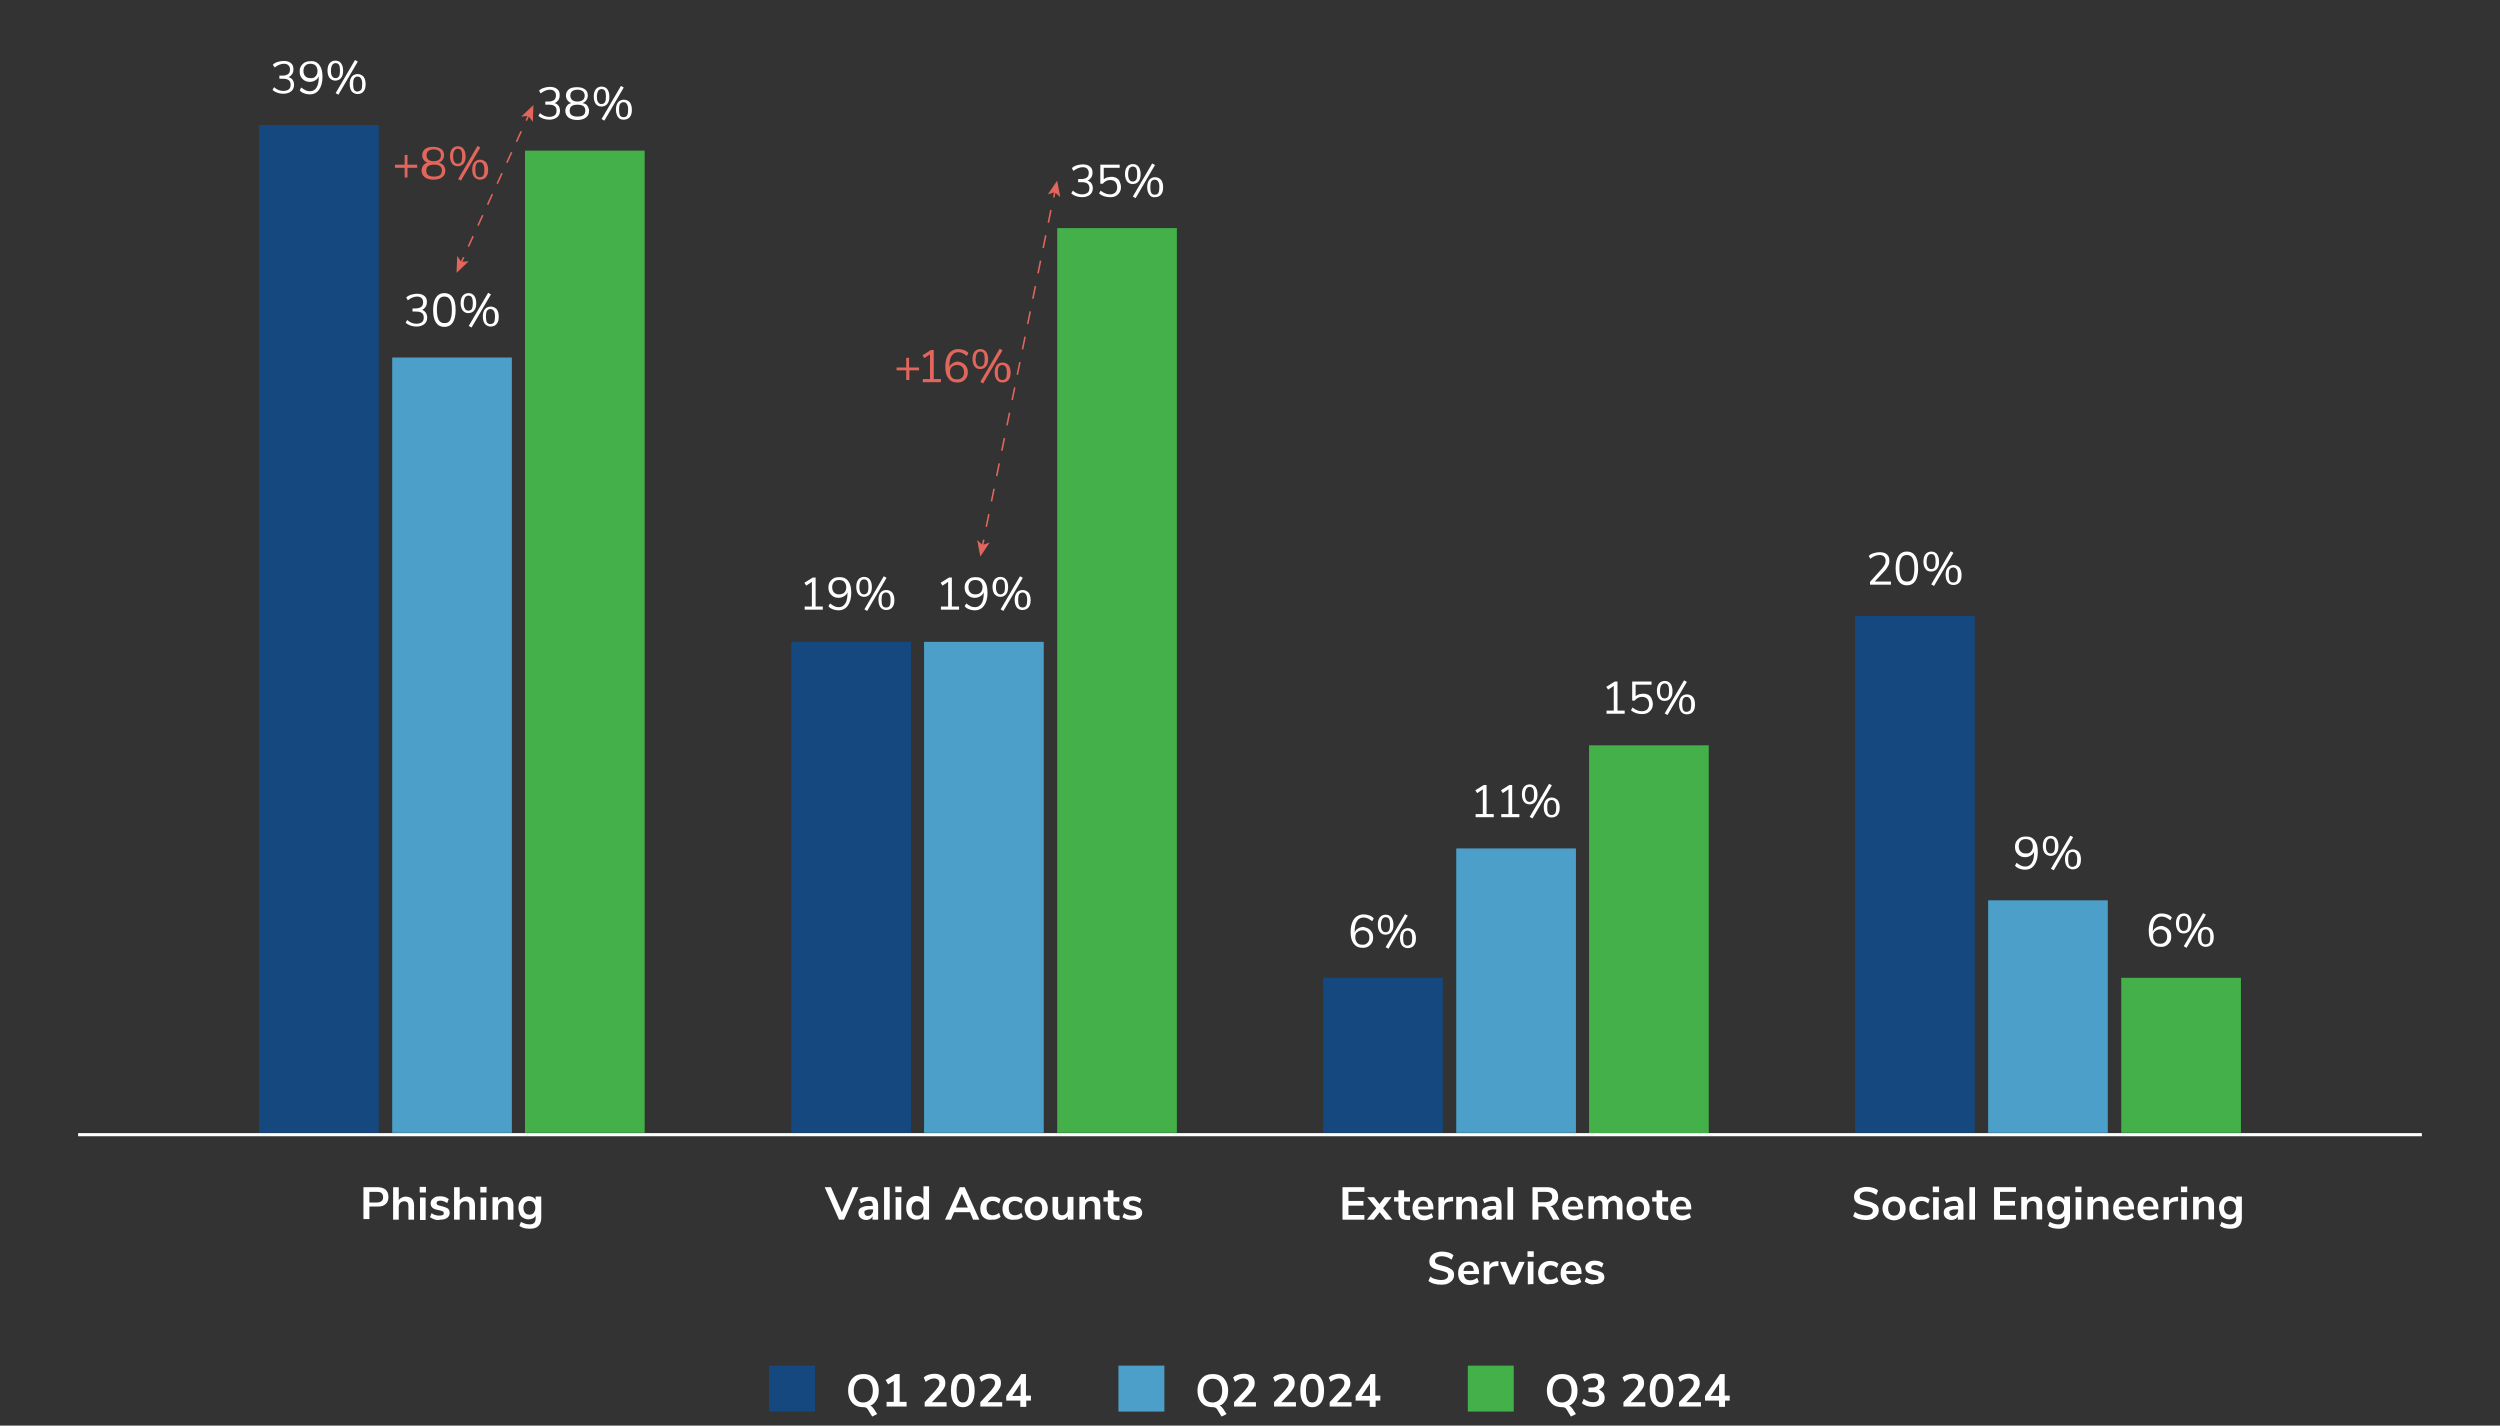 <?xml version="1.0" encoding="utf-8"?>
<!-- Generator: Adobe Illustrator 29.0.1, SVG Export Plug-In . SVG Version: 9.03 Build 54978)  -->
<svg version="1.1" id="Layer_1" xmlns="http://www.w3.org/2000/svg" xmlns:xlink="http://www.w3.org/1999/xlink" x="0px" y="0px"
	 viewBox="0 0 800 456.2" style="enable-background:new 0 0 800 456.2;" xml:space="preserve">
<rect x="0" y="0" width="800" height="456.2" fill="#333333" stroke="none"/>
<style type="text/css">
	.st0{fill:#43B049;}
	.st1{fill:#4C9FC8;}
	.st2{fill:#14487F;}
	.st3{fill:none;stroke:#FFFFFF;stroke-miterlimit:10;}
	.st4{fill:#FFFFFF;}
	.st5{fill:#E2665C;}
	.st6{fill:none;stroke:#E2665C;stroke-width:0.5;stroke-miterlimit:10;}
	.st7{fill:none;stroke:#E2665C;stroke-width:0.5;stroke-miterlimit:10;stroke-dasharray:3.692,3.692;}
	.st8{fill:none;stroke:#E2665C;stroke-width:0.5;stroke-miterlimit:10;stroke-dasharray:4.138,4.138;}
</style>
<rect x="678.8" y="312.9" class="st0" width="38.3" height="49.6"/>
<rect x="636.2" y="288.1" class="st1" width="38.3" height="74.4"/>
<rect x="593.6" y="197.1" class="st2" width="38.3" height="165.4"/>
<rect x="508.5" y="238.5" class="st0" width="38.3" height="124.1"/>
<rect x="466" y="271.5" class="st1" width="38.3" height="91"/>
<rect x="423.4" y="312.9" class="st2" width="38.3" height="49.6"/>
<rect x="338.3" y="73" class="st0" width="38.3" height="289.5"/>
<rect x="295.7" y="205.4" class="st1" width="38.3" height="157.1"/>
<rect x="253.2" y="205.4" class="st2" width="38.3" height="157.1"/>
<rect x="168" y="48.2" class="st0" width="38.3" height="314.3"/>
<rect x="125.5" y="114.4" class="st1" width="38.3" height="248.1"/>
<rect x="82.9" y="40" class="st2" width="38.3" height="322.5"/>
<g>
	<line class="st3" x1="25" y1="363.1" x2="775" y2="363.1"/>
</g>
<g>
	<path class="st4" d="M136.2,100c0.3,0.4,0.5,1,0.5,1.6c0,0.9-0.3,1.6-0.9,2.1s-1.5,0.8-2.5,0.8c-0.7,0-1.3-0.1-1.9-0.3
		s-1.1-0.5-1.6-0.9l0.5-0.9c0.9,0.8,1.9,1.2,3,1.2c0.7,0,1.3-0.2,1.7-0.5s0.6-0.8,0.6-1.5c0-1.3-0.8-1.9-2.4-1.9H132v-1h1
		c0.8,0,1.4-0.2,1.8-0.5c0.4-0.3,0.6-0.8,0.6-1.5c0-0.6-0.2-1-0.5-1.3s-0.8-0.5-1.4-0.5c-1,0-2,0.4-3,1.2l-0.5-0.9
		c0.4-0.4,0.9-0.7,1.6-0.9s1.2-0.3,1.9-0.3c0.9,0,1.7,0.2,2.3,0.7s0.8,1.1,0.8,1.9c0,0.6-0.1,1.1-0.4,1.6c-0.3,0.4-0.7,0.8-1.2,1
		C135.4,99.2,135.8,99.5,136.2,100z"/>
	<path class="st4" d="M139.5,103.2c-0.6-0.9-0.9-2.2-0.9-4c0-1.7,0.3-3.1,0.9-4c0.6-0.9,1.5-1.4,2.7-1.4s2.1,0.5,2.7,1.4
		s0.9,2.2,0.9,4c0,1.7-0.3,3.1-0.9,4c-0.6,0.9-1.5,1.4-2.7,1.4S140.1,104.1,139.5,103.2z M144,102.5c0.4-0.7,0.6-1.8,0.6-3.3
		s-0.2-2.6-0.6-3.3s-1-1-1.8-1s-1.4,0.3-1.8,1c-0.4,0.7-0.6,1.8-0.6,3.2c0,1.5,0.2,2.6,0.6,3.3c0.4,0.7,1,1,1.8,1
		S143.6,103.2,144,102.5z"/>
	<path class="st4" d="M148.1,99.4c-0.4-0.5-0.7-1.3-0.7-2.4c0-1,0.2-1.8,0.7-2.4c0.4-0.5,1.1-0.8,1.8-0.8c0.8,0,1.4,0.3,1.8,0.8
		c0.4,0.5,0.7,1.3,0.7,2.4c0,1.1-0.2,1.8-0.7,2.4c-0.4,0.5-1.1,0.8-1.8,0.8C149.2,100.2,148.6,100,148.1,99.4z M151,98.8
		c0.2-0.4,0.3-1,0.3-1.8s-0.1-1.4-0.3-1.8c-0.2-0.4-0.6-0.6-1.1-0.6s-0.8,0.2-1.1,0.6c-0.2,0.4-0.4,1-0.4,1.8s0.1,1.4,0.4,1.8
		c0.2,0.4,0.6,0.6,1.1,0.6S150.8,99.2,151,98.8z M150.9,104.8l-0.9-0.5l6.2-10.6l0.9,0.5L150.9,104.8z M155.2,103.7
		c-0.4-0.5-0.7-1.3-0.7-2.4c0-1,0.2-1.8,0.7-2.4c0.4-0.5,1.1-0.8,1.8-0.8c0.8,0,1.4,0.3,1.9,0.8c0.4,0.5,0.7,1.3,0.7,2.4
		c0,1.1-0.2,1.8-0.7,2.4c-0.4,0.5-1.1,0.8-1.9,0.8C156.3,104.5,155.7,104.2,155.2,103.7z M158.1,103.1c0.2-0.4,0.3-1,0.3-1.8
		s-0.1-1.4-0.4-1.8c-0.2-0.4-0.6-0.6-1.1-0.6s-0.8,0.2-1.1,0.6c-0.2,0.4-0.3,1-0.3,1.8s0.1,1.4,0.3,1.8c0.2,0.4,0.6,0.6,1.1,0.6
		C157.6,103.6,157.9,103.5,158.1,103.1z"/>
</g>
<g>
	<path class="st4" d="M178.7,33.8c0.3,0.4,0.5,1,0.5,1.6c0,0.9-0.3,1.6-0.9,2.1s-1.5,0.8-2.5,0.8c-0.7,0-1.3-0.1-1.9-0.3
		s-1.1-0.5-1.6-0.9l0.5-0.9c0.9,0.8,1.9,1.2,3,1.2c0.7,0,1.3-0.2,1.7-0.5s0.6-0.8,0.6-1.5c0-1.3-0.8-1.9-2.4-1.9h-1.2v-1h1
		c0.8,0,1.4-0.2,1.8-0.5c0.4-0.3,0.6-0.8,0.6-1.5c0-0.6-0.2-1-0.5-1.3s-0.8-0.5-1.4-0.5c-1,0-2,0.4-3,1.2l-0.5-0.9
		c0.4-0.4,0.9-0.7,1.6-0.9s1.2-0.3,1.9-0.3c0.9,0,1.7,0.2,2.3,0.7s0.8,1.1,0.8,1.9c0,0.6-0.1,1.1-0.4,1.6c-0.3,0.4-0.7,0.8-1.2,1
		C177.9,33.1,178.4,33.4,178.7,33.8z"/>
	<path class="st4" d="M188,33.9c0.3,0.5,0.5,1,0.5,1.6c0,0.9-0.3,1.6-1,2.1c-0.6,0.5-1.6,0.8-2.8,0.8s-2.1-0.3-2.8-0.8
		c-0.6-0.5-1-1.2-1-2.1c0-0.6,0.2-1.2,0.5-1.6c0.3-0.5,0.8-0.8,1.4-0.9c-0.5-0.2-0.9-0.5-1.2-0.9s-0.5-0.9-0.5-1.5
		c0-0.8,0.3-1.5,0.9-2s1.5-0.7,2.6-0.7s1.9,0.2,2.6,0.7s0.9,1.2,0.9,2c0,0.6-0.2,1.1-0.5,1.5s-0.7,0.7-1.2,0.9
		C187.2,33.1,187.7,33.4,188,33.9z M187.3,35.4c0-1.3-0.8-1.9-2.5-1.9s-2.5,0.6-2.5,1.9s0.8,1.9,2.5,1.9S187.3,36.7,187.3,35.4z
		 M183.1,32c0.4,0.3,1,0.5,1.7,0.5s1.3-0.2,1.7-0.5s0.6-0.8,0.6-1.4s-0.2-1-0.6-1.4c-0.4-0.3-1-0.5-1.7-0.5s-1.3,0.2-1.7,0.5
		s-0.6,0.8-0.6,1.4S182.7,31.6,183.1,32z"/>
	<path class="st4" d="M190.7,33.3c-0.4-0.5-0.7-1.3-0.7-2.4c0-1,0.2-1.8,0.7-2.4c0.4-0.5,1.1-0.8,1.8-0.8c0.8,0,1.4,0.3,1.8,0.8
		c0.4,0.5,0.7,1.3,0.7,2.4s-0.2,1.8-0.7,2.4c-0.4,0.5-1.1,0.8-1.8,0.8C191.7,34.1,191.1,33.8,190.7,33.3z M193.6,32.7
		c0.2-0.4,0.3-1,0.3-1.8s-0.1-1.4-0.3-1.8s-0.6-0.6-1.1-0.6s-0.8,0.2-1.1,0.6c-0.2,0.4-0.4,1-0.4,1.8s0.1,1.4,0.4,1.8
		c0.2,0.4,0.6,0.6,1.1,0.6S193.4,33,193.6,32.7z M193.4,38.6l-0.9-0.5l6.2-10.6l0.9,0.5L193.4,38.6z M197.8,37.5
		c-0.4-0.5-0.7-1.3-0.7-2.4c0-1,0.2-1.8,0.7-2.4c0.4-0.5,1.1-0.8,1.8-0.8c0.8,0,1.4,0.3,1.9,0.8c0.4,0.5,0.7,1.3,0.7,2.4
		s-0.2,1.8-0.7,2.4c-0.4,0.5-1.1,0.8-1.9,0.8C198.8,38.3,198.2,38.1,197.8,37.5z M200.7,36.9c0.2-0.4,0.3-1,0.3-1.8
		s-0.1-1.4-0.4-1.8c-0.2-0.4-0.6-0.6-1.1-0.6s-0.8,0.2-1.1,0.6c-0.2,0.4-0.3,1-0.3,1.8s0.1,1.4,0.3,1.8s0.6,0.6,1.1,0.6
		C200.1,37.5,200.5,37.3,200.7,36.9z"/>
</g>
<g>
	<path class="st4" d="M93.6,25.5c0.3,0.4,0.5,1,0.5,1.6c0,0.9-0.3,1.6-0.9,2.1S91.7,30,90.7,30c-0.7,0-1.3-0.1-1.9-0.3
		s-1.1-0.5-1.6-0.9l0.5-0.9c0.9,0.8,1.9,1.2,3,1.2c0.7,0,1.3-0.2,1.7-0.5c0.4-0.3,0.6-0.8,0.6-1.5c0-1.3-0.8-1.9-2.4-1.9h-1.2v-1h1
		c0.8,0,1.4-0.2,1.8-0.5s0.6-0.8,0.6-1.5c0-0.6-0.2-1-0.5-1.3s-0.8-0.5-1.4-0.5c-1,0-2,0.4-3,1.2l-0.6-0.9c0.4-0.4,0.9-0.7,1.6-0.9
		s1.2-0.3,1.9-0.3c0.9,0,1.7,0.2,2.3,0.7c0.6,0.5,0.8,1.1,0.8,1.9c0,0.6-0.1,1.1-0.4,1.6c-0.3,0.4-0.7,0.8-1.2,1
		C92.8,24.8,93.3,25.1,93.6,25.5z"/>
	<path class="st4" d="M102.2,20.8c0.7,0.9,1,2.1,1,3.8c0,1.8-0.4,3.1-1.1,4.1s-1.7,1.5-3,1.5c-0.6,0-1.2-0.1-1.7-0.3
		c-0.6-0.2-1.1-0.5-1.5-1l0.5-0.9c0.5,0.4,1,0.7,1.4,0.9c0.4,0.2,0.9,0.3,1.4,0.3c0.9,0,1.6-0.4,2.1-1.2s0.7-1.9,0.7-3.4v-0.2
		c-0.2,0.6-0.6,1-1.1,1.3s-1.1,0.5-1.7,0.5s-1.2-0.1-1.7-0.4s-0.9-0.7-1.2-1.2c-0.3-0.5-0.4-1.1-0.4-1.7s0.1-1.2,0.4-1.7
		s0.7-0.9,1.2-1.2s1.1-0.4,1.7-0.4C100.5,19.4,101.5,19.9,102.2,20.8z M101,24.4c0.4-0.4,0.6-1,0.6-1.7s-0.2-1.2-0.6-1.7
		c-0.4-0.4-1-0.6-1.7-0.6s-1.2,0.2-1.6,0.6c-0.4,0.4-0.6,1-0.6,1.7s0.2,1.3,0.6,1.7s0.9,0.6,1.6,0.6C100,25.1,100.6,24.9,101,24.4z"
		/>
	<path class="st4" d="M105.5,25c-0.4-0.5-0.7-1.3-0.7-2.4c0-1,0.2-1.8,0.7-2.4c0.4-0.5,1.1-0.8,1.8-0.8c0.8,0,1.4,0.3,1.8,0.8
		s0.7,1.3,0.7,2.4c0,1.1-0.2,1.8-0.7,2.4c-0.4,0.5-1.1,0.8-1.8,0.8C106.6,25.8,106,25.5,105.5,25z M108.5,24.4
		c0.2-0.4,0.3-1,0.3-1.8s-0.1-1.4-0.3-1.8c-0.2-0.4-0.6-0.6-1.1-0.6s-0.8,0.2-1.1,0.6c-0.2,0.4-0.4,1-0.4,1.8s0.1,1.4,0.4,1.8
		c0.2,0.4,0.6,0.6,1.1,0.6S108.2,24.8,108.5,24.4z M108.3,30.3l-0.9-0.5l6.2-10.6l0.9,0.5L108.3,30.3z M112.6,29.3
		c-0.4-0.5-0.7-1.3-0.7-2.4c0-1,0.2-1.8,0.7-2.4c0.4-0.5,1.1-0.8,1.8-0.8c0.8,0,1.4,0.3,1.9,0.8c0.4,0.5,0.7,1.3,0.7,2.4
		s-0.2,1.8-0.7,2.4c-0.4,0.5-1.1,0.8-1.9,0.8C113.7,30.1,113.1,29.8,112.6,29.3z M115.6,28.7c0.2-0.4,0.3-1,0.3-1.8
		s-0.1-1.4-0.4-1.8c-0.2-0.4-0.6-0.6-1.1-0.6s-0.8,0.2-1.1,0.6c-0.2,0.4-0.3,1-0.3,1.8s0.1,1.4,0.3,1.8c0.2,0.4,0.6,0.6,1.1,0.6
		C115,29.2,115.3,29,115.6,28.7z"/>
</g>
<g>
	<path class="st4" d="M261,194.1h2.3v1h-5.8v-1h2.3v-7.9l-1.8,1.2l-0.6-0.9l2.7-1.7h0.9V194.1z"/>
	<path class="st4" d="M271.4,185.9c0.7,0.9,1,2.1,1,3.8c0,1.8-0.4,3.1-1.1,4.1s-1.7,1.5-3,1.5c-0.6,0-1.2-0.1-1.7-0.3
		c-0.6-0.2-1.1-0.5-1.5-1l0.5-0.9c0.5,0.4,1,0.7,1.4,0.9s0.9,0.3,1.4,0.3c0.9,0,1.6-0.4,2.1-1.2s0.7-1.9,0.7-3.4v-0.2
		c-0.2,0.6-0.6,1-1.1,1.3s-1.1,0.5-1.7,0.5s-1.2-0.1-1.7-0.4c-0.5-0.3-0.9-0.7-1.2-1.2c-0.3-0.5-0.4-1.1-0.4-1.7
		c0-0.6,0.1-1.2,0.4-1.7s0.7-0.9,1.2-1.2s1.1-0.4,1.7-0.4C269.7,184.6,270.7,185,271.4,185.9z M270.2,189.6c0.4-0.4,0.6-1,0.6-1.7
		s-0.2-1.2-0.6-1.7c-0.4-0.4-1-0.6-1.7-0.6s-1.2,0.2-1.6,0.6c-0.4,0.4-0.6,1-0.6,1.7s0.2,1.3,0.6,1.7s0.9,0.6,1.6,0.6
		S269.8,190,270.2,189.6z"/>
	<path class="st4" d="M274.7,190.2c-0.4-0.5-0.7-1.3-0.7-2.4c0-1,0.2-1.8,0.7-2.4c0.4-0.5,1.1-0.8,1.8-0.8c0.8,0,1.4,0.3,1.8,0.8
		s0.7,1.3,0.7,2.4c0,1.1-0.2,1.8-0.7,2.4c-0.4,0.5-1.1,0.8-1.8,0.8C275.8,191,275.2,190.7,274.7,190.2z M277.6,189.6
		c0.2-0.4,0.3-1,0.3-1.8s-0.1-1.4-0.3-1.8c-0.2-0.4-0.6-0.6-1.1-0.6s-0.8,0.2-1.1,0.6c-0.2,0.4-0.4,1-0.4,1.8s0.1,1.4,0.4,1.8
		c0.2,0.4,0.6,0.6,1.1,0.6S277.4,189.9,277.6,189.6z M277.5,195.5l-0.9-0.5l6.2-10.6l0.9,0.5L277.5,195.5z M281.8,194.4
		c-0.4-0.5-0.7-1.3-0.7-2.4c0-1,0.2-1.8,0.7-2.4c0.4-0.5,1.1-0.8,1.8-0.8c0.8,0,1.4,0.3,1.9,0.8c0.4,0.5,0.7,1.3,0.7,2.4
		c0,1.1-0.2,1.8-0.7,2.4c-0.4,0.5-1.1,0.8-1.9,0.8C282.9,195.2,282.3,195,281.8,194.4z M284.7,193.8c0.2-0.4,0.3-1,0.3-1.8
		s-0.1-1.4-0.4-1.8c-0.2-0.4-0.6-0.6-1.1-0.6s-0.8,0.2-1.1,0.6c-0.2,0.4-0.3,1-0.3,1.8s0.1,1.4,0.3,1.8c0.2,0.4,0.6,0.6,1.1,0.6
		C284.2,194.4,284.5,194.2,284.7,193.8z"/>
</g>
<g>
	<path class="st4" d="M304.6,194.1h2.3v1h-5.8v-1h2.3v-7.9l-1.8,1.2l-0.6-0.9l2.7-1.7h0.9V194.1z"/>
	<path class="st4" d="M315,185.9c0.7,0.9,1,2.1,1,3.8c0,1.8-0.4,3.1-1.1,4.1s-1.7,1.5-3,1.5c-0.6,0-1.2-0.1-1.7-0.3
		c-0.6-0.2-1.1-0.5-1.5-1l0.5-0.9c0.5,0.4,1,0.7,1.4,0.9s0.9,0.3,1.4,0.3c0.9,0,1.6-0.4,2.1-1.2s0.7-1.9,0.7-3.4v-0.2
		c-0.2,0.6-0.6,1-1.1,1.3s-1.1,0.5-1.7,0.5s-1.2-0.1-1.7-0.4c-0.5-0.3-0.9-0.7-1.2-1.2c-0.3-0.5-0.4-1.1-0.4-1.7
		c0-0.6,0.1-1.2,0.4-1.7s0.7-0.9,1.2-1.2s1.1-0.4,1.7-0.4C313.3,184.6,314.3,185,315,185.9z M313.8,189.6c0.4-0.4,0.6-1,0.6-1.7
		s-0.2-1.2-0.6-1.7c-0.4-0.4-1-0.6-1.7-0.6s-1.2,0.2-1.6,0.6c-0.4,0.4-0.6,1-0.6,1.7s0.2,1.3,0.6,1.7s0.9,0.6,1.6,0.6
		S313.4,190,313.8,189.6z"/>
	<path class="st4" d="M318.3,190.2c-0.4-0.5-0.7-1.3-0.7-2.4c0-1,0.2-1.8,0.7-2.4c0.4-0.5,1.1-0.8,1.8-0.8c0.8,0,1.4,0.3,1.8,0.8
		s0.7,1.3,0.7,2.4c0,1.1-0.2,1.8-0.7,2.4c-0.4,0.5-1.1,0.8-1.8,0.8S318.8,190.7,318.3,190.2z M321.3,189.6c0.2-0.4,0.3-1,0.3-1.8
		s-0.1-1.4-0.3-1.8c-0.2-0.4-0.6-0.6-1.1-0.6s-0.8,0.2-1.1,0.6c-0.2,0.4-0.4,1-0.4,1.8s0.1,1.4,0.4,1.8c0.2,0.4,0.6,0.6,1.1,0.6
		S321,189.9,321.3,189.6z M321.1,195.5l-0.9-0.5l6.2-10.6l0.9,0.5L321.1,195.5z M325.4,194.4c-0.4-0.5-0.7-1.3-0.7-2.4
		c0-1,0.2-1.8,0.7-2.4c0.4-0.5,1.1-0.8,1.8-0.8c0.8,0,1.4,0.3,1.9,0.8c0.4,0.5,0.7,1.3,0.7,2.4c0,1.1-0.2,1.8-0.7,2.4
		c-0.4,0.5-1.1,0.8-1.9,0.8C326.5,195.2,325.9,195,325.4,194.4z M328.4,193.8c0.2-0.4,0.3-1,0.3-1.8s-0.1-1.4-0.4-1.8
		c-0.2-0.4-0.6-0.6-1.1-0.6s-0.8,0.2-1.1,0.6c-0.2,0.4-0.3,1-0.3,1.8s0.1,1.4,0.3,1.8c0.2,0.4,0.6,0.6,1.1,0.6
		C327.8,194.4,328.1,194.2,328.4,193.8z"/>
</g>
<g>
	<path class="st4" d="M349.2,58.6c0.3,0.4,0.5,1,0.5,1.6c0,0.9-0.3,1.6-0.9,2.1s-1.5,0.8-2.5,0.8c-0.7,0-1.3-0.1-1.9-0.3
		s-1.1-0.5-1.6-0.9l0.5-0.9c0.9,0.8,1.9,1.2,3,1.2c0.7,0,1.3-0.2,1.7-0.5c0.4-0.3,0.6-0.8,0.6-1.5c0-1.3-0.8-1.9-2.4-1.9H345v-1h1
		c0.8,0,1.4-0.2,1.8-0.5s0.6-0.8,0.6-1.5c0-0.6-0.2-1-0.5-1.3s-0.8-0.5-1.4-0.5c-1,0-2,0.4-3,1.2l-0.5-0.9c0.4-0.4,0.9-0.7,1.6-0.9
		s1.2-0.3,1.9-0.3c0.9,0,1.7,0.2,2.3,0.7c0.6,0.5,0.8,1.1,0.8,1.9c0,0.6-0.1,1.1-0.4,1.6c-0.3,0.4-0.7,0.8-1.2,1
		C348.4,57.9,348.9,58.2,349.2,58.6z"/>
	<path class="st4" d="M357.2,56.9c0.5,0.3,0.9,0.7,1.1,1.2s0.4,1.1,0.4,1.7c0,0.7-0.1,1.2-0.4,1.7s-0.7,0.9-1.2,1.2
		c-0.5,0.3-1.2,0.4-1.9,0.4c-0.6,0-1.3-0.1-1.9-0.3s-1.1-0.5-1.6-0.9l0.5-0.9c1,0.8,2,1.2,3,1.2c0.7,0,1.3-0.2,1.7-0.6
		c0.4-0.4,0.6-1,0.6-1.7s-0.2-1.2-0.6-1.7c-0.4-0.4-1-0.6-1.6-0.6c-1,0-1.8,0.4-2.4,1.2h-0.8v-6.1h6.2v1h-5.1v3.7
		c0.3-0.3,0.6-0.5,1-0.6s0.8-0.2,1.2-0.2C356.1,56.5,356.7,56.7,357.2,56.9z"/>
	<path class="st4" d="M360.7,58.1c-0.4-0.5-0.7-1.3-0.7-2.4c0-1,0.2-1.8,0.7-2.4c0.4-0.5,1.1-0.8,1.8-0.8c0.8,0,1.4,0.3,1.8,0.8
		s0.7,1.3,0.7,2.4s-0.2,1.8-0.7,2.4c-0.4,0.5-1.1,0.8-1.8,0.8C361.7,58.9,361.1,58.6,360.7,58.1z M363.6,57.5c0.2-0.4,0.3-1,0.3-1.8
		s-0.1-1.4-0.3-1.8c-0.2-0.4-0.6-0.6-1.1-0.6s-0.8,0.2-1.1,0.6c-0.2,0.4-0.4,1-0.4,1.8s0.1,1.4,0.4,1.8c0.2,0.4,0.6,0.6,1.1,0.6
		S363.4,57.8,363.6,57.5z M363.4,63.4l-0.9-0.5l6.2-10.6l0.9,0.5L363.4,63.4z M367.8,62.3c-0.4-0.5-0.7-1.3-0.7-2.4
		c0-1,0.2-1.8,0.7-2.4c0.4-0.5,1.1-0.8,1.8-0.8c0.8,0,1.4,0.3,1.9,0.8c0.4,0.5,0.7,1.3,0.7,2.4s-0.2,1.8-0.7,2.4
		c-0.4,0.5-1.1,0.8-1.9,0.8C368.8,63.2,368.2,62.9,367.8,62.3z M370.7,61.7c0.2-0.4,0.3-1,0.3-1.8s-0.1-1.4-0.4-1.8
		c-0.2-0.4-0.6-0.6-1.1-0.6s-0.8,0.2-1.1,0.6c-0.2,0.4-0.3,1-0.3,1.8s0.1,1.4,0.3,1.8c0.2,0.4,0.6,0.6,1.1,0.6
		C370.1,62.3,370.5,62.1,370.7,61.7z"/>
</g>
<g>
	<path class="st4" d="M437.8,297.1c0.5,0.3,0.9,0.7,1.2,1.2c0.3,0.5,0.4,1.1,0.4,1.7s-0.1,1.2-0.4,1.7s-0.7,0.9-1.2,1.2
		c-0.5,0.3-1.1,0.4-1.7,0.4c-1.3,0-2.2-0.4-2.9-1.3s-1-2.1-1-3.8c0-1.2,0.2-2.2,0.5-3s0.8-1.5,1.4-1.9s1.3-0.7,2.2-0.7
		c0.6,0,1.2,0.1,1.8,0.3c0.6,0.2,1.1,0.5,1.5,1l-0.5,0.9c-0.5-0.4-1-0.7-1.4-0.9s-0.9-0.3-1.4-0.3c-0.9,0-1.6,0.4-2.1,1.2
		c-0.5,0.8-0.7,1.9-0.7,3.4v0.2c0.2-0.6,0.6-1,1.1-1.3s1.1-0.5,1.7-0.5C436.8,296.7,437.3,296.9,437.8,297.1z M437.6,301.7
		c0.4-0.4,0.6-1,0.6-1.7s-0.2-1.2-0.6-1.7c-0.4-0.4-0.9-0.6-1.6-0.6s-1.2,0.2-1.7,0.6s-0.6,1-0.6,1.7s0.2,1.2,0.6,1.7s1,0.6,1.7,0.6
		C436.6,302.4,437.2,302.1,437.6,301.7z"/>
	<path class="st4" d="M441.6,298.3c-0.4-0.5-0.7-1.3-0.7-2.4c0-1,0.2-1.8,0.7-2.4c0.4-0.5,1.1-0.8,1.8-0.8c0.8,0,1.4,0.3,1.8,0.8
		s0.7,1.3,0.7,2.4s-0.2,1.8-0.7,2.4c-0.4,0.5-1.1,0.8-1.8,0.8C442.6,299.1,442,298.8,441.6,298.3z M444.5,297.7
		c0.2-0.4,0.3-1,0.3-1.8s-0.1-1.4-0.3-1.8c-0.2-0.4-0.6-0.6-1.1-0.6s-0.8,0.2-1.1,0.6c-0.2,0.4-0.4,1-0.4,1.8s0.1,1.4,0.4,1.8
		c0.2,0.4,0.6,0.6,1.1,0.6S444.3,298.1,444.5,297.7z M444.3,303.6l-0.9-0.5l6.2-10.6l0.9,0.5L444.3,303.6z M448.7,302.6
		c-0.4-0.5-0.7-1.3-0.7-2.4c0-1,0.2-1.8,0.7-2.4c0.4-0.5,1.1-0.8,1.8-0.8c0.8,0,1.4,0.3,1.9,0.8c0.4,0.5,0.7,1.3,0.7,2.4
		s-0.2,1.8-0.7,2.4c-0.4,0.5-1.1,0.8-1.9,0.8C449.7,303.4,449.1,303.1,448.7,302.6z M451.6,302c0.2-0.4,0.3-1,0.3-1.8
		s-0.1-1.4-0.4-1.8c-0.2-0.4-0.6-0.6-1.1-0.6s-0.8,0.2-1.1,0.6c-0.2,0.4-0.3,1-0.3,1.8s0.1,1.4,0.3,1.8c0.2,0.4,0.6,0.6,1.1,0.6
		C451,302.5,451.4,302.3,451.6,302z"/>
</g>
<g>
	<path class="st4" d="M475.7,260.5h2.3v1h-5.8v-1h2.3v-7.9l-1.8,1.2l-0.6-0.9l2.7-1.7h0.9V260.5z"/>
	<path class="st4" d="M483.9,260.5h2.3v1h-5.8v-1h2.3v-7.9l-1.8,1.2l-0.6-0.9l2.7-1.7h0.9V260.5z"/>
	<path class="st4" d="M487.7,256.6c-0.4-0.5-0.7-1.3-0.7-2.4c0-1,0.2-1.8,0.7-2.4c0.4-0.5,1.1-0.8,1.8-0.8c0.8,0,1.4,0.3,1.8,0.8
		s0.7,1.3,0.7,2.4s-0.2,1.8-0.7,2.4c-0.4,0.5-1.1,0.8-1.8,0.8C488.7,257.4,488.1,257.1,487.7,256.6z M490.6,256
		c0.2-0.4,0.3-1,0.3-1.8s-0.1-1.4-0.3-1.8c-0.2-0.4-0.6-0.6-1.1-0.6s-0.8,0.2-1.1,0.6c-0.2,0.4-0.4,1-0.4,1.8s0.1,1.4,0.4,1.8
		c0.2,0.4,0.6,0.6,1.1,0.6S490.3,256.3,490.6,256z M490.4,261.9l-0.9-0.5l6.2-10.6l0.9,0.5L490.4,261.9z M494.7,260.8
		c-0.4-0.5-0.7-1.3-0.7-2.4c0-1,0.2-1.8,0.7-2.4c0.4-0.5,1.1-0.8,1.8-0.8c0.8,0,1.4,0.3,1.9,0.8c0.4,0.5,0.7,1.3,0.7,2.4
		s-0.2,1.8-0.7,2.4c-0.4,0.5-1.1,0.8-1.9,0.8C495.8,261.6,495.2,261.4,494.7,260.8z M497.7,260.2c0.2-0.4,0.3-1,0.3-1.8
		s-0.1-1.4-0.4-1.8c-0.2-0.4-0.6-0.6-1.1-0.6s-0.8,0.2-1.1,0.6c-0.2,0.4-0.3,1-0.3,1.8s0.1,1.4,0.3,1.8c0.2,0.4,0.6,0.6,1.1,0.6
		C497.1,260.8,497.4,260.6,497.7,260.2z"/>
</g>
<g>
	<path class="st4" d="M517.6,227.4h2.3v1h-5.8v-1h2.3v-7.9l-1.8,1.2l-0.6-0.9l2.7-1.7h0.9L517.6,227.4L517.6,227.4z"/>
	<path class="st4" d="M527.4,222.3c0.5,0.3,0.9,0.7,1.1,1.2s0.4,1.1,0.4,1.7c0,0.7-0.1,1.2-0.4,1.7s-0.7,0.9-1.2,1.2
		c-0.5,0.3-1.2,0.4-1.9,0.4c-0.6,0-1.3-0.1-1.9-0.3s-1.1-0.5-1.6-0.9l0.5-0.9c1,0.8,2,1.2,3,1.2c0.7,0,1.3-0.2,1.7-0.6
		s0.6-1,0.6-1.7s-0.2-1.2-0.6-1.7c-0.4-0.4-1-0.6-1.6-0.6c-1,0-1.8,0.4-2.4,1.2h-0.8v-6.1h6.2v1h-5.1v3.7c0.3-0.3,0.6-0.5,1-0.6
		s0.8-0.2,1.2-0.2C526.3,221.9,526.9,222.1,527.4,222.3z"/>
	<path class="st4" d="M530.9,223.5c-0.4-0.5-0.7-1.3-0.7-2.4c0-1,0.2-1.8,0.7-2.4c0.4-0.5,1.1-0.8,1.8-0.8c0.8,0,1.4,0.3,1.8,0.8
		c0.4,0.5,0.7,1.3,0.7,2.4s-0.2,1.8-0.7,2.4c-0.4,0.5-1.1,0.8-1.8,0.8C531.9,224.3,531.3,224,530.9,223.5z M533.8,222.9
		c0.2-0.4,0.3-1,0.3-1.8s-0.1-1.4-0.3-1.8s-0.6-0.6-1.1-0.6s-0.8,0.2-1.1,0.6c-0.2,0.4-0.4,1-0.4,1.8s0.1,1.4,0.4,1.8
		c0.2,0.4,0.6,0.6,1.1,0.6S533.6,223.2,533.8,222.9z M533.6,228.8l-0.9-0.5l6.2-10.6l0.9,0.5L533.6,228.8z M538,227.8
		c-0.4-0.5-0.7-1.3-0.7-2.4c0-1,0.2-1.8,0.7-2.4c0.4-0.5,1.1-0.8,1.8-0.8c0.8,0,1.4,0.3,1.9,0.8c0.4,0.5,0.7,1.3,0.7,2.4
		s-0.2,1.8-0.7,2.4c-0.4,0.5-1.1,0.8-1.9,0.8C539,228.6,538.4,228.3,538,227.8z M540.9,227.2c0.2-0.4,0.3-1,0.3-1.8
		s-0.1-1.4-0.4-1.8c-0.2-0.4-0.6-0.6-1.1-0.6s-0.8,0.2-1.1,0.6c-0.2,0.4-0.3,1-0.3,1.8s0.1,1.4,0.3,1.8s0.6,0.6,1.1,0.6
		C540.3,227.7,540.7,227.5,540.9,227.2z"/>
</g>
<g>
	<path class="st4" d="M605.1,186.1v1h-6.7v-0.9l3.6-4c0.5-0.6,0.8-1,1.1-1.5c0.2-0.4,0.3-0.9,0.3-1.3c0-0.6-0.2-1-0.5-1.3
		s-0.8-0.5-1.4-0.5c-1,0-2,0.4-3,1.2l-0.5-0.9c0.4-0.4,0.9-0.7,1.6-0.9c0.6-0.2,1.3-0.3,1.9-0.3c1,0,1.7,0.2,2.3,0.7s0.8,1.2,0.8,2
		c0,0.6-0.1,1.2-0.4,1.7c-0.3,0.6-0.7,1.2-1.3,1.8l-3,3.2H605.1z"/>
	<path class="st4" d="M607.5,185.9c-0.6-0.9-0.9-2.2-0.9-4c0-1.7,0.3-3.1,0.9-4c0.6-0.9,1.5-1.4,2.7-1.4s2.1,0.5,2.7,1.4
		s0.9,2.2,0.9,4c0,1.7-0.3,3.1-0.9,4c-0.6,0.9-1.5,1.4-2.7,1.4S608.1,186.8,607.5,185.9z M612,185.2c0.4-0.7,0.6-1.8,0.6-3.3
		s-0.2-2.6-0.6-3.3s-1-1-1.8-1s-1.4,0.3-1.8,1c-0.4,0.7-0.6,1.8-0.6,3.2c0,1.5,0.2,2.6,0.6,3.3c0.4,0.7,1,1,1.8,1
		S611.6,185.9,612,185.2z"/>
	<path class="st4" d="M616.2,182.1c-0.4-0.5-0.7-1.3-0.7-2.4c0-1,0.2-1.8,0.7-2.4c0.4-0.5,1.1-0.8,1.8-0.8c0.8,0,1.4,0.3,1.8,0.8
		c0.4,0.5,0.7,1.3,0.7,2.4c0,1.1-0.2,1.8-0.7,2.4c-0.4,0.5-1.1,0.8-1.8,0.8C617.2,182.9,616.6,182.7,616.2,182.1z M619.1,181.5
		c0.2-0.4,0.3-1,0.3-1.8s-0.1-1.4-0.3-1.8c-0.2-0.4-0.6-0.6-1.1-0.6s-0.8,0.2-1.1,0.6c-0.2,0.4-0.4,1-0.4,1.8s0.1,1.4,0.4,1.8
		c0.2,0.4,0.6,0.6,1.1,0.6S618.9,181.9,619.1,181.5z M618.9,187.5L618,187l6.2-10.6l0.9,0.5L618.9,187.5z M623.3,186.4
		c-0.4-0.5-0.7-1.3-0.7-2.4c0-1,0.2-1.8,0.7-2.4c0.4-0.5,1.1-0.8,1.8-0.8c0.8,0,1.4,0.3,1.9,0.8c0.4,0.5,0.7,1.3,0.7,2.4
		c0,1.1-0.2,1.8-0.7,2.4c-0.4,0.5-1.1,0.8-1.9,0.8C624.3,187.2,623.7,186.9,623.3,186.4z M626.2,185.8c0.2-0.4,0.3-1,0.3-1.8
		s-0.1-1.4-0.4-1.8c-0.2-0.4-0.6-0.6-1.1-0.6s-0.8,0.2-1.1,0.6c-0.2,0.4-0.3,1-0.3,1.8s0.1,1.4,0.3,1.8c0.2,0.4,0.6,0.6,1.1,0.6
		C625.6,186.4,626,186.2,626.2,185.8z"/>
</g>
<g>
	<path class="st4" d="M651.1,268.9c0.7,0.9,1,2.1,1,3.8c0,1.8-0.4,3.1-1.1,4.1c-0.7,1-1.7,1.5-3,1.5c-0.6,0-1.2-0.1-1.7-0.3
		c-0.6-0.2-1.1-0.5-1.5-1l0.5-0.9c0.5,0.4,1,0.7,1.4,0.9c0.4,0.2,0.9,0.3,1.4,0.3c0.9,0,1.6-0.4,2.1-1.2s0.7-1.9,0.7-3.4v-0.2
		c-0.2,0.6-0.6,1-1.1,1.3s-1.1,0.5-1.7,0.5c-0.6,0-1.2-0.1-1.7-0.4s-0.9-0.7-1.2-1.2s-0.4-1.1-0.4-1.7s0.1-1.2,0.4-1.7
		c0.3-0.5,0.7-0.9,1.2-1.2c0.5-0.3,1.1-0.4,1.7-0.4C649.4,267.6,650.4,268,651.1,268.9z M649.9,272.5c0.4-0.4,0.6-1,0.6-1.7
		s-0.2-1.2-0.6-1.7c-0.4-0.4-1-0.6-1.7-0.6s-1.2,0.2-1.6,0.6c-0.4,0.4-0.6,1-0.6,1.7s0.2,1.3,0.6,1.7c0.4,0.4,0.9,0.6,1.6,0.6
		C648.9,273.2,649.5,273,649.9,272.5z"/>
	<path class="st4" d="M654.4,273.1c-0.4-0.5-0.7-1.3-0.7-2.4c0-1,0.2-1.8,0.7-2.4c0.4-0.5,1.1-0.8,1.8-0.8c0.8,0,1.4,0.3,1.8,0.8
		c0.4,0.5,0.7,1.3,0.7,2.4s-0.2,1.8-0.7,2.4c-0.4,0.5-1.1,0.8-1.8,0.8C655.5,273.9,654.9,273.6,654.4,273.1z M657.3,272.5
		c0.2-0.4,0.3-1,0.3-1.8s-0.1-1.4-0.3-1.8s-0.6-0.6-1.1-0.6s-0.8,0.2-1.1,0.6c-0.2,0.4-0.4,1-0.4,1.8s0.1,1.4,0.4,1.8
		c0.2,0.4,0.6,0.6,1.1,0.6S657.1,272.9,657.3,272.5z M657.2,278.5l-0.9-0.5l6.2-10.6l0.9,0.5L657.2,278.5z M661.5,277.4
		c-0.4-0.5-0.7-1.3-0.7-2.4c0-1,0.2-1.8,0.7-2.4c0.4-0.5,1.1-0.8,1.8-0.8c0.8,0,1.4,0.3,1.9,0.8c0.4,0.5,0.7,1.3,0.7,2.4
		s-0.2,1.8-0.7,2.4c-0.4,0.5-1.1,0.8-1.9,0.8C662.6,278.2,662,277.9,661.5,277.4z M664.4,276.8c0.2-0.4,0.3-1,0.3-1.8
		s-0.1-1.4-0.4-1.8c-0.2-0.4-0.6-0.6-1.1-0.6s-0.8,0.2-1.1,0.6c-0.2,0.4-0.3,1-0.3,1.8s0.1,1.4,0.3,1.8s0.6,0.6,1.1,0.6
		C663.8,277.3,664.2,277.1,664.4,276.8z"/>
</g>
<g>
	<path class="st4" d="M693.2,296.8c0.5,0.3,0.9,0.7,1.2,1.2s0.4,1.1,0.4,1.7s-0.1,1.2-0.4,1.7c-0.3,0.5-0.7,0.9-1.2,1.2
		c-0.5,0.3-1.1,0.4-1.7,0.4c-1.3,0-2.2-0.4-2.9-1.3s-1-2.1-1-3.8c0-1.2,0.2-2.2,0.5-3s0.8-1.5,1.4-1.9c0.6-0.4,1.3-0.7,2.2-0.7
		c0.6,0,1.2,0.1,1.8,0.3c0.6,0.2,1.1,0.5,1.5,1l-0.5,0.9c-0.5-0.4-1-0.7-1.4-0.9s-0.9-0.3-1.4-0.3c-0.9,0-1.6,0.4-2.1,1.2
		c-0.5,0.8-0.7,1.9-0.7,3.4v0.2c0.2-0.6,0.6-1,1.1-1.3s1.1-0.5,1.7-0.5C692.1,296.3,692.7,296.5,693.2,296.8z M692.9,301.4
		c0.4-0.4,0.6-1,0.6-1.7s-0.2-1.2-0.6-1.7c-0.4-0.4-0.9-0.6-1.6-0.6c-0.7,0-1.2,0.2-1.7,0.6s-0.6,1-0.6,1.7s0.2,1.2,0.6,1.7
		s1,0.6,1.7,0.6C692,302,692.5,301.8,692.9,301.4z"/>
	<path class="st4" d="M697,297.9c-0.4-0.5-0.7-1.3-0.7-2.4c0-1,0.2-1.8,0.7-2.4c0.4-0.5,1.1-0.8,1.8-0.8c0.8,0,1.4,0.3,1.8,0.8
		c0.4,0.5,0.7,1.3,0.7,2.4s-0.2,1.8-0.7,2.4c-0.4,0.5-1.1,0.8-1.8,0.8C698,298.7,697.4,298.5,697,297.9z M699.9,297.3
		c0.2-0.4,0.3-1,0.3-1.8s-0.1-1.4-0.3-1.8s-0.6-0.6-1.1-0.6s-0.8,0.2-1.1,0.6c-0.2,0.4-0.4,1-0.4,1.8s0.1,1.4,0.4,1.8
		c0.2,0.4,0.6,0.6,1.1,0.6S699.6,297.7,699.9,297.3z M699.7,303.3l-0.9-0.5l6.2-10.6l0.9,0.5L699.7,303.3z M704,302.2
		c-0.4-0.5-0.7-1.3-0.7-2.4c0-1,0.2-1.8,0.7-2.4c0.4-0.5,1.1-0.8,1.8-0.8c0.8,0,1.4,0.3,1.9,0.8c0.4,0.5,0.7,1.3,0.7,2.4
		s-0.2,1.8-0.7,2.4c-0.4,0.5-1.1,0.8-1.9,0.8C705.1,303,704.5,302.7,704,302.2z M707,301.6c0.2-0.4,0.3-1,0.3-1.8s-0.1-1.4-0.4-1.8
		c-0.2-0.4-0.6-0.6-1.1-0.6s-0.8,0.2-1.1,0.6c-0.2,0.4-0.3,1-0.3,1.8s0.1,1.4,0.3,1.8s0.6,0.6,1.1,0.6
		C706.4,302.1,706.7,302,707,301.6z"/>
</g>
<g>
	<path class="st4" d="M279.1,450.2c0.2,0.2,0.3,0.4,0.5,0.6l1.1,1.7l-1.6,0.8l-1.4-2.3c-0.3-0.5-0.7-0.7-1.4-0.7
		c-1,0-1.9-0.2-2.6-0.6s-1.3-1.1-1.7-1.9c-0.4-0.8-0.6-1.8-0.6-2.8c0-1.1,0.2-2,0.6-2.8s1-1.4,1.7-1.9c0.7-0.4,1.6-0.6,2.6-0.6
		s1.9,0.2,2.6,0.6s1.3,1.1,1.7,1.9c0.4,0.8,0.6,1.7,0.6,2.8c0,1.2-0.2,2.2-0.7,3s-1.1,1.5-2,1.8C278.7,449.9,278.9,450,279.1,450.2z
		 M278.5,447.8c0.5-0.7,0.8-1.6,0.8-2.8c0-1.2-0.3-2.2-0.8-2.8c-0.5-0.7-1.3-1-2.2-1c-1,0-1.7,0.3-2.3,1c-0.5,0.7-0.8,1.6-0.8,2.8
		c0,1.2,0.3,2.2,0.8,2.8c0.5,0.7,1.3,1,2.3,1C277.2,448.8,277.9,448.4,278.5,447.8z"/>
	<path class="st4" d="M287.8,448.6h2.3v1.5h-6.4v-1.5h2.3v-6.7l-1.8,1.1l-0.8-1.4l3.1-1.9h1.4v8.9H287.8z"/>
	<path class="st4" d="M302.9,448.6v1.5h-7v-1.4l3.5-3.8c0.4-0.5,0.7-0.9,0.9-1.2c0.2-0.4,0.3-0.8,0.3-1.1c0-0.5-0.1-0.8-0.4-1.1
		c-0.3-0.2-0.7-0.4-1.2-0.4c-0.9,0-1.9,0.4-2.8,1.1l-0.6-1.4c0.4-0.4,0.9-0.7,1.6-0.9c0.6-0.2,1.3-0.3,1.9-0.3c1,0,1.9,0.3,2.5,0.8
		s0.9,1.2,0.9,2.1c0,0.6-0.1,1.2-0.4,1.7s-0.7,1.1-1.3,1.8l-2.6,2.7h4.7V448.6z"/>
	<path class="st4" d="M305.3,448.9c-0.7-0.9-1-2.2-1-4c0-1.7,0.3-3,1-3.9c0.6-0.9,1.6-1.4,2.8-1.4s2.2,0.5,2.8,1.4
		c0.6,0.9,1,2.2,1,3.9c0,1.7-0.3,3.1-1,4s-1.6,1.4-2.8,1.4S306,449.8,305.3,448.9z M309.6,447.9c0.3-0.6,0.5-1.6,0.5-2.9
		s-0.2-2.3-0.5-2.9s-0.8-0.9-1.5-0.9s-1.2,0.3-1.5,0.9s-0.5,1.6-0.5,2.9s0.2,2.3,0.5,2.9s0.8,0.9,1.5,0.9S309.3,448.5,309.6,447.9z"
		/>
	<path class="st4" d="M320.7,448.6v1.5h-7v-1.4l3.5-3.8c0.4-0.5,0.7-0.9,0.9-1.2c0.2-0.4,0.3-0.8,0.3-1.1c0-0.5-0.1-0.8-0.4-1.1
		c-0.3-0.2-0.7-0.4-1.2-0.4c-0.9,0-1.9,0.4-2.8,1.1l-0.6-1.4c0.4-0.4,0.9-0.7,1.6-0.9c0.6-0.2,1.3-0.3,1.9-0.3c1,0,1.9,0.3,2.5,0.8
		s0.9,1.2,0.9,2.1c0,0.6-0.1,1.2-0.4,1.7s-0.7,1.1-1.3,1.8l-2.6,2.7h4.7V448.6z"/>
	<path class="st4" d="M329.9,446.7v1.5h-1.5v2h-1.9v-2H322v-1.5l4.8-7h1.5v6.9h1.6V446.7z M323.9,446.7h2.7v-4L323.9,446.7z"/>
</g>
<rect x="246.1" y="437" class="st2" width="14.7" height="14.7"/>
<g>
	<path class="st4" d="M390.9,450.2c0.2,0.2,0.3,0.4,0.5,0.6l1.1,1.7l-1.6,0.8l-1.4-2.3c-0.3-0.5-0.7-0.7-1.4-0.7
		c-1,0-1.9-0.2-2.6-0.6s-1.3-1.1-1.7-1.9c-0.4-0.8-0.6-1.8-0.6-2.8c0-1.1,0.2-2,0.6-2.8s1-1.4,1.7-1.9c0.7-0.4,1.6-0.6,2.6-0.6
		s1.9,0.2,2.6,0.6s1.3,1.1,1.7,1.9c0.4,0.8,0.6,1.7,0.6,2.8c0,1.2-0.2,2.2-0.7,3s-1.1,1.5-2,1.8C390.5,449.9,390.7,450,390.9,450.2z
		 M390.3,447.8c0.5-0.7,0.8-1.6,0.8-2.8c0-1.2-0.3-2.2-0.8-2.8c-0.5-0.7-1.3-1-2.2-1c-1,0-1.7,0.3-2.3,1c-0.5,0.7-0.8,1.6-0.8,2.8
		c0,1.2,0.3,2.2,0.8,2.8c0.5,0.7,1.3,1,2.3,1C389,448.8,389.7,448.4,390.3,447.8z"/>
	<path class="st4" d="M401.9,448.6v1.5h-7v-1.4l3.5-3.8c0.4-0.5,0.7-0.9,0.9-1.2c0.2-0.4,0.3-0.8,0.3-1.1c0-0.5-0.1-0.8-0.4-1.1
		c-0.3-0.2-0.7-0.4-1.2-0.4c-0.9,0-1.9,0.4-2.8,1.1l-0.6-1.4c0.4-0.4,0.9-0.7,1.6-0.9c0.6-0.2,1.3-0.3,1.9-0.3c1,0,1.9,0.3,2.5,0.8
		s0.9,1.2,0.9,2.1c0,0.6-0.1,1.2-0.4,1.7s-0.7,1.1-1.3,1.8l-2.6,2.7h4.7V448.6z"/>
	<path class="st4" d="M414.7,448.6v1.5h-7v-1.4l3.5-3.8c0.4-0.5,0.7-0.9,0.9-1.2c0.2-0.4,0.3-0.8,0.3-1.1c0-0.5-0.1-0.8-0.4-1.1
		c-0.3-0.2-0.7-0.4-1.2-0.4c-0.9,0-1.9,0.4-2.8,1.1l-0.6-1.4c0.4-0.4,0.9-0.7,1.6-0.9c0.6-0.2,1.3-0.3,1.9-0.3c1,0,1.9,0.3,2.5,0.8
		s0.9,1.2,0.9,2.1c0,0.6-0.1,1.2-0.4,1.7s-0.7,1.1-1.3,1.8l-2.6,2.7h4.7V448.6z"/>
	<path class="st4" d="M417.1,448.9c-0.7-0.9-1-2.2-1-4c0-1.7,0.3-3,1-3.9c0.6-0.9,1.6-1.4,2.8-1.4s2.2,0.5,2.8,1.4
		c0.6,0.9,1,2.2,1,3.9c0,1.7-0.3,3.1-1,4s-1.6,1.4-2.8,1.4S417.8,449.8,417.1,448.9z M421.4,447.9c0.3-0.6,0.5-1.6,0.5-2.9
		s-0.2-2.3-0.5-2.9s-0.8-0.9-1.5-0.9s-1.2,0.3-1.5,0.9s-0.5,1.6-0.5,2.9s0.2,2.3,0.5,2.9s0.8,0.9,1.5,0.9S421.1,448.5,421.4,447.9z"
		/>
	<path class="st4" d="M432.5,448.6v1.5h-7v-1.4l3.5-3.8c0.4-0.5,0.7-0.9,0.9-1.2c0.2-0.4,0.3-0.8,0.3-1.1c0-0.5-0.1-0.8-0.4-1.1
		c-0.3-0.2-0.7-0.4-1.2-0.4c-0.9,0-1.9,0.4-2.8,1.1l-0.6-1.4c0.4-0.4,0.9-0.7,1.6-0.9c0.6-0.2,1.3-0.3,1.9-0.3c1,0,1.9,0.3,2.5,0.8
		s0.9,1.2,0.9,2.1c0,0.6-0.1,1.2-0.4,1.7s-0.7,1.1-1.3,1.8l-2.6,2.7h4.7V448.6z"/>
	<path class="st4" d="M441.7,446.7v1.5h-1.5v2h-1.9v-2h-4.5v-1.5l4.8-7h1.5v6.9h1.6V446.7z M435.7,446.7h2.7v-4L435.7,446.7z"/>
</g>
<rect x="357.9" y="437" class="st1" width="14.7" height="14.7"/>
<g>
	<path class="st4" d="M502.7,450.2c0.2,0.2,0.3,0.4,0.5,0.6l1.1,1.7l-1.6,0.8l-1.4-2.3c-0.3-0.5-0.7-0.7-1.4-0.7
		c-1,0-1.9-0.2-2.6-0.6s-1.3-1.1-1.7-1.9c-0.4-0.8-0.6-1.8-0.6-2.8c0-1.1,0.2-2,0.6-2.8s1-1.4,1.7-1.9c0.7-0.4,1.6-0.6,2.6-0.6
		s1.9,0.2,2.6,0.6s1.3,1.1,1.7,1.9c0.4,0.8,0.6,1.7,0.6,2.8c0,1.2-0.2,2.2-0.7,3s-1.1,1.5-2,1.8C502.3,449.9,502.5,450,502.7,450.2z
		 M502.1,447.8c0.5-0.7,0.8-1.6,0.8-2.8c0-1.2-0.3-2.2-0.8-2.8c-0.5-0.7-1.3-1-2.2-1c-1,0-1.7,0.3-2.3,1c-0.5,0.7-0.8,1.6-0.8,2.8
		c0,1.2,0.3,2.2,0.8,2.8c0.5,0.7,1.3,1,2.3,1C500.8,448.8,501.5,448.4,502.1,447.8z"/>
	<path class="st4" d="M513,445.7c0.3,0.4,0.5,1,0.5,1.6c0,0.9-0.3,1.6-1,2.1s-1.6,0.8-2.7,0.8c-0.7,0-1.4-0.1-2-0.3
		c-0.6-0.2-1.2-0.5-1.6-0.9l0.6-1.4c0.9,0.7,1.9,1.1,2.9,1.1c0.7,0,1.2-0.1,1.5-0.4s0.5-0.7,0.5-1.2s-0.2-0.9-0.5-1.2
		c-0.3-0.3-0.8-0.4-1.5-0.4h-1.4V444h1.1c1.3,0,2-0.5,2-1.5c0-0.5-0.1-0.8-0.4-1.1s-0.7-0.4-1.2-0.4s-0.9,0.1-1.4,0.3
		s-0.9,0.5-1.4,0.8l-0.6-1.4c0.4-0.4,0.9-0.7,1.6-0.9c0.6-0.2,1.3-0.3,2-0.3c1,0,1.8,0.2,2.5,0.7c0.6,0.5,0.9,1.2,0.9,2
		c0,0.6-0.2,1.1-0.5,1.5s-0.7,0.7-1.2,0.9C512.2,445,512.7,445.3,513,445.7z"/>
	<path class="st4" d="M526.5,448.6v1.5h-7v-1.4l3.5-3.8c0.4-0.5,0.7-0.9,0.9-1.2c0.2-0.4,0.3-0.8,0.3-1.1c0-0.5-0.1-0.8-0.4-1.1
		c-0.3-0.2-0.7-0.4-1.2-0.4c-0.9,0-1.9,0.4-2.8,1.1l-0.6-1.4c0.4-0.4,0.9-0.7,1.6-0.9c0.6-0.2,1.3-0.3,1.9-0.3c1,0,1.9,0.3,2.5,0.8
		s0.9,1.2,0.9,2.1c0,0.6-0.1,1.2-0.4,1.7s-0.7,1.1-1.3,1.8l-2.6,2.7h4.7V448.6z"/>
	<path class="st4" d="M528.9,448.9c-0.7-0.9-1-2.2-1-4c0-1.7,0.3-3,1-3.9c0.6-0.9,1.6-1.4,2.8-1.4s2.2,0.5,2.8,1.4s1,2.2,1,3.9
		c0,1.7-0.3,3.1-1,4s-1.6,1.4-2.8,1.4S529.6,449.8,528.9,448.9z M533.2,447.9c0.3-0.6,0.5-1.6,0.5-2.9s-0.2-2.3-0.5-2.9
		s-0.8-0.9-1.5-0.9s-1.2,0.3-1.5,0.9s-0.5,1.6-0.5,2.9s0.2,2.3,0.5,2.9s0.8,0.9,1.5,0.9S532.9,448.5,533.2,447.9z"/>
	<path class="st4" d="M544.3,448.6v1.5h-7v-1.4l3.5-3.8c0.4-0.5,0.7-0.9,0.9-1.2c0.2-0.4,0.3-0.8,0.3-1.1c0-0.5-0.1-0.8-0.4-1.1
		c-0.3-0.2-0.7-0.4-1.2-0.4c-0.9,0-1.9,0.4-2.8,1.1l-0.6-1.4c0.4-0.4,0.9-0.7,1.6-0.9c0.6-0.2,1.3-0.3,1.9-0.3c1,0,1.9,0.3,2.5,0.8
		s0.9,1.2,0.9,2.1c0,0.6-0.1,1.2-0.4,1.7s-0.7,1.1-1.3,1.8l-2.6,2.7h4.7V448.6z"/>
	<path class="st4" d="M553.5,446.7v1.5H552v2h-1.9v-2h-4.5v-1.5l4.8-7h1.5v6.9h1.6V446.7z M547.4,446.7h2.7v-4L547.4,446.7z"/>
</g>
<rect x="469.7" y="437" class="st0" width="14.7" height="14.7"/>
<g>
	<path class="st4" d="M116.3,379.9h4.5c1.1,0,2,0.3,2.6,0.8c0.6,0.6,0.9,1.3,0.9,2.3s-0.3,1.8-0.9,2.3c-0.6,0.6-1.5,0.8-2.6,0.8
		h-2.6v4h-1.9V379.9z M120.6,384.8c1.3,0,2-0.6,2-1.7c0-0.6-0.2-1-0.5-1.3s-0.8-0.4-1.5-0.4h-2.4v3.4H120.6z"/>
	<path class="st4" d="M131.9,383.7c0.4,0.5,0.6,1.2,0.6,2.2v4.4h-1.8V386c0-0.6-0.1-1-0.3-1.2s-0.5-0.4-1-0.4s-1,0.2-1.3,0.5
		s-0.5,0.8-0.5,1.3v4.1h-1.8v-10.4h1.8v4.2c0.2-0.4,0.6-0.7,1-0.9c0.4-0.2,0.9-0.3,1.4-0.3C130.8,383,131.5,383.2,131.9,383.7z"/>
	<path class="st4" d="M134.3,379.8h2v1.8h-2V379.8z M134.4,390.4v-7.2h1.8v7.2H134.4z"/>
	<path class="st4" d="M139,390.2c-0.5-0.2-1-0.4-1.4-0.7l0.5-1.3c0.8,0.6,1.6,0.8,2.6,0.8c0.4,0,0.7-0.1,1-0.2s0.3-0.3,0.3-0.6
		c0-0.2-0.1-0.4-0.2-0.5s-0.4-0.2-0.8-0.3l-1.2-0.3c-0.7-0.1-1.2-0.4-1.5-0.7c-0.3-0.3-0.5-0.8-0.5-1.3c0-0.4,0.1-0.8,0.4-1.2
		c0.3-0.3,0.6-0.6,1-0.8c0.4-0.2,1-0.3,1.6-0.3c0.5,0,1,0.1,1.5,0.2c0.5,0.2,0.9,0.4,1.3,0.7l-0.5,1.3c-0.7-0.5-1.5-0.8-2.2-0.8
		c-0.4,0-0.7,0.1-0.9,0.2s-0.3,0.4-0.3,0.6s0.1,0.4,0.2,0.5c0.1,0.1,0.4,0.2,0.7,0.3l1.2,0.3c0.7,0.2,1.2,0.4,1.6,0.7
		c0.3,0.3,0.5,0.8,0.5,1.3c0,0.7-0.3,1.2-0.8,1.6s-1.3,0.6-2.2,0.6C140.1,390.5,139.5,390.4,139,390.2z"/>
	<path class="st4" d="M151.4,383.7c0.4,0.5,0.6,1.2,0.6,2.2v4.4h-1.8V386c0-0.6-0.1-1-0.3-1.2s-0.5-0.4-1-0.4s-1,0.2-1.3,0.5
		s-0.5,0.8-0.5,1.3v4.1h-1.8v-10.4h1.8v4.2c0.2-0.4,0.6-0.7,1-0.9c0.4-0.2,0.9-0.3,1.4-0.3C150.3,383,150.9,383.2,151.4,383.7z"/>
	<path class="st4" d="M153.7,379.8h2v1.8h-2V379.8z M153.8,390.4v-7.2h1.8v7.2H153.8z"/>
	<path class="st4" d="M163.7,383.7c0.4,0.5,0.6,1.2,0.6,2.2v4.4h-1.8V386c0-0.6-0.1-1-0.3-1.2s-0.5-0.4-1-0.4s-1,0.2-1.3,0.5
		s-0.5,0.8-0.5,1.3v4.1h-1.8v-7.2h1.8v1.1c0.2-0.4,0.6-0.7,1-0.9c0.4-0.2,0.9-0.3,1.4-0.3C162.6,383,163.2,383.2,163.7,383.7z"/>
	<path class="st4" d="M173.2,383.1v6.6c0,1.1-0.3,2-0.9,2.6c-0.6,0.6-1.5,0.9-2.8,0.9c-0.6,0-1.2-0.1-1.8-0.2
		c-0.6-0.2-1.1-0.4-1.5-0.7l0.5-1.3c0.9,0.5,1.8,0.8,2.8,0.8c1.3,0,1.9-0.6,1.9-1.9V389c-0.2,0.4-0.5,0.7-0.9,0.9
		c-0.4,0.2-0.9,0.3-1.4,0.3c-0.6,0-1.2-0.2-1.7-0.5s-0.9-0.7-1.1-1.3s-0.4-1.2-0.4-1.9s0.1-1.3,0.4-1.9c0.3-0.5,0.7-1,1.1-1.3
		c0.5-0.3,1.1-0.5,1.7-0.5c0.5,0,1,0.1,1.4,0.3c0.4,0.2,0.7,0.5,0.9,0.9v-1.1h1.8V383.1z M170.8,388.1c0.3-0.4,0.5-0.9,0.5-1.6
		s-0.2-1.2-0.5-1.6s-0.8-0.6-1.4-0.6c-0.6,0-1,0.2-1.4,0.6c-0.3,0.4-0.5,0.9-0.5,1.6s0.2,1.2,0.5,1.6s0.8,0.6,1.4,0.6
		C170.1,388.7,170.5,388.5,170.8,388.1z"/>
</g>
<g>
	<path class="st4" d="M272.8,379.9h1.9l-4.6,10.4h-1.6l-4.6-10.4h2l3.5,8L272.8,379.9z"/>
	<path class="st4" d="M280.3,383.6c0.5,0.5,0.7,1.3,0.7,2.3v4.4h-1.8v-1.1c-0.2,0.4-0.4,0.7-0.8,0.9c-0.4,0.2-0.8,0.3-1.2,0.3
		c-0.5,0-0.9-0.1-1.3-0.3c-0.4-0.2-0.7-0.5-0.9-0.8c-0.2-0.3-0.3-0.7-0.3-1.2s0.1-1,0.4-1.3s0.7-0.5,1.3-0.7s1.5-0.2,2.5-0.2h0.4
		v-0.2c0-0.5-0.1-0.8-0.3-1.1s-0.6-0.3-1.1-0.3c-0.4,0-0.8,0.1-1.2,0.2c-0.4,0.1-0.8,0.3-1.2,0.6l-0.5-1.3c0.4-0.3,0.9-0.5,1.5-0.6
		c0.6-0.2,1.1-0.3,1.6-0.3C279.1,382.9,279.9,383.1,280.3,383.6z M278.9,388.6c0.3-0.3,0.5-0.8,0.5-1.3V387h-0.3
		c-0.7,0-1.2,0-1.5,0.1s-0.6,0.2-0.8,0.3c-0.2,0.1-0.2,0.3-0.2,0.6c0,0.3,0.1,0.6,0.3,0.8c0.2,0.2,0.5,0.3,0.8,0.3
		C278.1,389.1,278.6,388.9,278.9,388.6z"/>
	<path class="st4" d="M282.9,390.3v-10.4h1.8v10.4H282.9z"/>
	<path class="st4" d="M286.5,379.7h2v1.8h-2V379.7z M286.6,390.3v-7.2h1.8v7.2H286.6z"/>
	<path class="st4" d="M297.3,379.9v10.4h-1.8v-1.2c-0.2,0.4-0.5,0.7-0.9,0.9c-0.4,0.2-0.9,0.3-1.4,0.3c-0.6,0-1.2-0.2-1.7-0.5
		s-0.9-0.8-1.1-1.3c-0.3-0.6-0.4-1.2-0.4-2c0-0.7,0.1-1.4,0.4-2s0.6-1,1.1-1.3s1-0.5,1.7-0.5c0.5,0,1,0.1,1.4,0.3
		c0.4,0.2,0.7,0.5,0.9,0.9v-4.3h1.8V379.9z M295,388.4c0.3-0.4,0.5-1,0.5-1.7s-0.2-1.3-0.5-1.7c-0.3-0.4-0.8-0.6-1.4-0.6
		s-1,0.2-1.4,0.6c-0.3,0.4-0.5,1-0.5,1.7s0.2,1.3,0.5,1.7c0.3,0.4,0.8,0.6,1.4,0.6C294.2,389,294.7,388.8,295,388.4z"/>
	<path class="st4" d="M311.4,390.3l-1-2.4h-5.1l-1,2.4h-1.9l4.7-10.4h1.6l4.7,10.4H311.4z M305.9,386.4h3.8l-1.9-4.4L305.9,386.4z"
		/>
	<path class="st4" d="M315.4,390c-0.6-0.3-1-0.7-1.3-1.3c-0.3-0.6-0.4-1.2-0.4-2c0-0.7,0.2-1.4,0.5-2s0.8-1,1.3-1.3
		c0.6-0.3,1.2-0.5,2-0.5c0.5,0,1,0.1,1.5,0.2c0.5,0.2,0.9,0.4,1.2,0.7l-0.5,1.3c-0.3-0.2-0.6-0.4-1-0.6c-0.3-0.1-0.7-0.2-1-0.2
		c-0.6,0-1.1,0.2-1.5,0.6s-0.5,1-0.5,1.7s0.2,1.3,0.5,1.7c0.4,0.4,0.9,0.6,1.5,0.6c0.3,0,0.7-0.1,1-0.2s0.7-0.3,1-0.6l0.5,1.3
		c-0.3,0.3-0.7,0.5-1.2,0.7s-1,0.2-1.5,0.2C316.6,390.4,315.9,390.3,315.4,390z"/>
	<path class="st4" d="M322.5,390c-0.6-0.3-1-0.7-1.3-1.3c-0.3-0.6-0.4-1.2-0.4-2c0-0.7,0.2-1.4,0.5-2s0.8-1,1.3-1.3
		c0.6-0.3,1.2-0.5,2-0.5c0.5,0,1,0.1,1.5,0.2c0.5,0.2,0.9,0.4,1.2,0.7l-0.5,1.3c-0.3-0.2-0.6-0.4-1-0.6c-0.3-0.1-0.7-0.2-1-0.2
		c-0.6,0-1.1,0.2-1.5,0.6s-0.5,1-0.5,1.7s0.2,1.3,0.5,1.7c0.4,0.4,0.9,0.6,1.5,0.6c0.3,0,0.7-0.1,1-0.2s0.7-0.3,1-0.6l0.5,1.3
		c-0.3,0.3-0.7,0.5-1.2,0.7s-1,0.2-1.5,0.2C323.8,390.4,323.1,390.3,322.5,390z"/>
	<path class="st4" d="M329.7,390c-0.6-0.3-1-0.7-1.3-1.3c-0.3-0.6-0.5-1.2-0.5-2s0.2-1.4,0.5-2s0.7-1,1.3-1.3
		c0.6-0.3,1.2-0.5,1.9-0.5s1.4,0.2,1.9,0.5c0.6,0.3,1,0.7,1.3,1.3c0.3,0.6,0.5,1.2,0.5,2s-0.2,1.4-0.5,2s-0.7,1-1.3,1.3
		c-0.6,0.3-1.2,0.5-1.9,0.5S330.3,390.3,329.7,390z M333,388.4c0.3-0.4,0.5-1,0.5-1.7c0-0.8-0.2-1.3-0.5-1.7
		c-0.3-0.4-0.8-0.6-1.4-0.6s-1,0.2-1.4,0.6c-0.3,0.4-0.5,1-0.5,1.7c0,0.8,0.2,1.3,0.5,1.7c0.3,0.4,0.8,0.6,1.4,0.6
		C332.3,389,332.7,388.8,333,388.4z"/>
	<path class="st4" d="M343.5,383.1v7.2h-1.8v-1.1c-0.2,0.4-0.5,0.7-0.9,0.9c-0.4,0.2-0.8,0.3-1.3,0.3c-1.8,0-2.7-1-2.7-3V383h1.8
		v4.4c0,0.5,0.1,0.9,0.3,1.1c0.2,0.2,0.5,0.4,1,0.4s0.9-0.2,1.2-0.5c0.3-0.3,0.5-0.8,0.5-1.4v-4h1.9V383.1z"/>
	<path class="st4" d="M351.5,383.6c0.4,0.5,0.6,1.2,0.6,2.2v4.4h-1.8v-4.3c0-0.6-0.1-1-0.3-1.2s-0.5-0.4-1-0.4s-1,0.2-1.3,0.5
		s-0.5,0.8-0.5,1.3v4.1h-1.8V383h1.8v1.1c0.2-0.4,0.6-0.7,1-0.9c0.4-0.2,0.9-0.3,1.4-0.3C350.4,382.9,351,383.1,351.5,383.6z"/>
	<path class="st4" d="M358.3,389l-0.1,1.4c-0.3,0-0.6,0-0.8,0c-1,0-1.8-0.2-2.2-0.7s-0.7-1.2-0.7-2.1v-3.1h-1.4v-1.4h1.4v-2.2h1.8
		v2.2h1.9v1.4h-1.9v3.1c0,1,0.4,1.4,1.3,1.4C357.9,389,358.1,389,358.3,389z"/>
	<path class="st4" d="M360.6,390.2c-0.5-0.2-1-0.4-1.4-0.7l0.5-1.3c0.8,0.6,1.6,0.8,2.6,0.8c0.4,0,0.7-0.1,1-0.2s0.3-0.3,0.3-0.6
		c0-0.2-0.1-0.4-0.2-0.5s-0.4-0.2-0.8-0.3l-1.2-0.3c-0.7-0.1-1.2-0.4-1.5-0.7c-0.3-0.3-0.5-0.8-0.5-1.3c0-0.4,0.1-0.8,0.4-1.2
		c0.3-0.3,0.6-0.6,1-0.8c0.4-0.2,1-0.3,1.6-0.3c0.5,0,1,0.1,1.5,0.2c0.5,0.2,0.9,0.4,1.3,0.7l-0.5,1.3c-0.7-0.5-1.5-0.8-2.2-0.8
		c-0.4,0-0.7,0.1-0.9,0.2s-0.3,0.4-0.3,0.6s0.1,0.4,0.2,0.5s0.4,0.2,0.7,0.3l1.2,0.3c0.7,0.2,1.2,0.4,1.6,0.7
		c0.3,0.3,0.5,0.8,0.5,1.3c0,0.7-0.3,1.2-0.8,1.6s-1.3,0.6-2.2,0.6C361.7,390.4,361.1,390.3,360.6,390.2z"/>
</g>
<g>
	<path class="st4" d="M594.8,390.1c-0.7-0.2-1.3-0.5-1.8-0.9l0.6-1.4c0.5,0.4,1,0.7,1.6,0.8c0.6,0.2,1.2,0.3,1.8,0.3
		c0.7,0,1.3-0.1,1.7-0.4s0.6-0.6,0.6-1.1c0-0.4-0.2-0.7-0.5-0.9c-0.4-0.2-1-0.4-1.8-0.6c-0.9-0.2-1.6-0.4-2.1-0.6s-1-0.6-1.2-0.9
		c-0.3-0.4-0.4-0.9-0.4-1.5s0.2-1.2,0.5-1.6s0.8-0.9,1.4-1.1s1.3-0.4,2.1-0.4c0.7,0,1.4,0.1,2.1,0.3c0.7,0.2,1.2,0.5,1.6,0.9
		l-0.6,1.4c-0.9-0.7-2-1.1-3.1-1.1c-0.7,0-1.2,0.1-1.6,0.4c-0.4,0.3-0.6,0.6-0.6,1.1c0,0.4,0.2,0.7,0.5,0.9c0.3,0.2,0.9,0.4,1.8,0.6
		c0.9,0.2,1.6,0.4,2.1,0.7c0.5,0.2,1,0.5,1.3,0.9s0.4,0.8,0.4,1.4s-0.2,1.2-0.5,1.6s-0.8,0.8-1.4,1.1s-1.4,0.4-2.2,0.4
		C596.3,390.4,595.5,390.3,594.8,390.1z"/>
	<path class="st4" d="M604.2,390c-0.6-0.3-1-0.7-1.3-1.3c-0.3-0.6-0.5-1.2-0.5-2s0.2-1.4,0.5-2s0.7-1,1.3-1.3s1.2-0.5,1.9-0.5
		s1.4,0.2,1.9,0.5c0.6,0.3,1,0.7,1.3,1.3c0.3,0.6,0.5,1.2,0.5,2s-0.2,1.4-0.5,2s-0.7,1-1.3,1.3s-1.2,0.5-1.9,0.5
		S604.8,390.3,604.2,390z M607.5,388.4c0.3-0.4,0.5-1,0.5-1.7c0-0.8-0.2-1.3-0.5-1.7c-0.3-0.4-0.8-0.6-1.4-0.6s-1,0.2-1.4,0.6
		c-0.3,0.4-0.5,1-0.5,1.7c0,0.8,0.2,1.3,0.5,1.7c0.3,0.4,0.8,0.6,1.4,0.6C606.8,389,607.2,388.8,607.5,388.4z"/>
	<path class="st4" d="M612.7,390c-0.6-0.3-1-0.7-1.3-1.3c-0.3-0.6-0.4-1.2-0.4-2c0-0.7,0.2-1.4,0.5-2s0.8-1,1.3-1.3
		c0.6-0.3,1.2-0.5,2-0.5c0.5,0,1,0.1,1.5,0.2c0.5,0.2,0.9,0.4,1.2,0.7l-0.5,1.3c-0.3-0.2-0.6-0.4-1-0.6c-0.3-0.1-0.7-0.2-1-0.2
		c-0.6,0-1.1,0.2-1.5,0.6s-0.5,1-0.5,1.7s0.2,1.3,0.5,1.7c0.4,0.4,0.9,0.6,1.5,0.6c0.3,0,0.7-0.1,1-0.2s0.7-0.3,1-0.6l0.5,1.3
		c-0.3,0.3-0.7,0.5-1.2,0.7s-1,0.2-1.5,0.2C613.9,390.4,613.2,390.3,612.7,390z"/>
	<path class="st4" d="M618.5,379.7h2v1.8h-2V379.7z M618.6,390.3v-7.2h1.8v7.2H618.6z"/>
	<path class="st4" d="M627.6,383.6c0.5,0.5,0.7,1.3,0.7,2.3v4.4h-1.8v-1.1c-0.2,0.4-0.4,0.7-0.8,0.9c-0.4,0.2-0.8,0.3-1.2,0.3
		c-0.5,0-0.9-0.1-1.3-0.3c-0.4-0.2-0.7-0.5-0.9-0.8s-0.3-0.7-0.3-1.2s0.1-1,0.4-1.3c0.3-0.3,0.7-0.5,1.3-0.7s1.5-0.2,2.5-0.2h0.4
		v-0.2c0-0.5-0.1-0.8-0.3-1.1s-0.6-0.3-1.1-0.3c-0.4,0-0.8,0.1-1.2,0.2s-0.8,0.3-1.2,0.6l-0.5-1.3c0.4-0.3,0.9-0.5,1.5-0.6
		c0.6-0.2,1.1-0.3,1.6-0.3C626.4,382.9,627.1,383.1,627.6,383.6z M626.1,388.6c0.3-0.3,0.5-0.8,0.5-1.3V387h-0.3
		c-0.7,0-1.2,0-1.5,0.1s-0.6,0.2-0.8,0.3c-0.2,0.1-0.2,0.3-0.2,0.6c0,0.3,0.1,0.6,0.3,0.8c0.2,0.2,0.5,0.3,0.8,0.3
		C625.4,389.1,625.8,388.9,626.1,388.6z"/>
	<path class="st4" d="M630.2,390.3v-10.4h1.8v10.4H630.2z"/>
	<path class="st4" d="M638.1,390.3v-10.4h7v1.5H640v2.9h4.8v1.5H640v3h5.1v1.5H638.1z"/>
	<path class="st4" d="M652.9,383.6c0.4,0.5,0.6,1.2,0.6,2.2v4.4h-1.8v-4.3c0-0.6-0.1-1-0.3-1.2s-0.5-0.4-1-0.4s-1,0.2-1.3,0.5
		s-0.5,0.8-0.5,1.3v4.1h-1.8V383h1.8v1.1c0.2-0.4,0.6-0.7,1-0.9c0.4-0.2,0.9-0.3,1.4-0.3C651.8,382.9,652.4,383.1,652.9,383.6z"/>
	<path class="st4" d="M662.4,383.1v6.6c0,1.1-0.3,2-0.9,2.6c-0.6,0.6-1.5,0.9-2.8,0.9c-0.6,0-1.2-0.1-1.8-0.2
		c-0.6-0.2-1.1-0.4-1.5-0.7l0.5-1.3c0.9,0.5,1.8,0.8,2.8,0.8c1.3,0,1.9-0.6,1.9-1.9V389c-0.2,0.4-0.5,0.7-0.9,0.9
		c-0.4,0.2-0.9,0.3-1.4,0.3c-0.6,0-1.2-0.2-1.7-0.5s-0.9-0.7-1.1-1.3s-0.4-1.2-0.4-1.9s0.1-1.3,0.4-1.9c0.3-0.5,0.7-1,1.1-1.3
		c0.5-0.3,1.1-0.5,1.7-0.5c0.5,0,1,0.1,1.4,0.3c0.4,0.2,0.7,0.5,0.9,0.9v-1.1h1.8V383.1z M660,388.1c0.3-0.4,0.5-0.9,0.5-1.6
		s-0.2-1.2-0.5-1.6s-0.8-0.6-1.4-0.6c-0.6,0-1,0.2-1.4,0.6c-0.3,0.4-0.5,0.9-0.5,1.6s0.2,1.2,0.5,1.6s0.8,0.6,1.4,0.6
		S659.7,388.5,660,388.1z"/>
	<path class="st4" d="M664.1,379.7h2v1.8h-2V379.7z M664.2,390.3v-7.2h1.8v7.2H664.2z"/>
	<path class="st4" d="M674.1,383.6c0.4,0.5,0.6,1.2,0.6,2.2v4.4h-1.8v-4.3c0-0.6-0.1-1-0.3-1.2s-0.5-0.4-1-0.4s-1,0.2-1.3,0.5
		s-0.5,0.8-0.5,1.3v4.1H668V383h1.8v1.1c0.2-0.4,0.6-0.7,1-0.9c0.4-0.2,0.9-0.3,1.4-0.3C673,382.9,673.7,383.1,674.1,383.6z"/>
	<path class="st4" d="M682.9,387H678c0.1,0.7,0.3,1.2,0.6,1.5s0.8,0.5,1.5,0.5c0.8,0,1.5-0.3,2.2-0.8l0.5,1.3
		c-0.3,0.3-0.8,0.5-1.3,0.7s-1,0.3-1.5,0.3c-1.2,0-2.1-0.3-2.8-1s-1-1.6-1-2.7c0-0.7,0.1-1.4,0.4-2c0.3-0.6,0.7-1,1.2-1.3
		s1.1-0.5,1.8-0.5c1,0,1.8,0.3,2.4,1c0.6,0.6,0.9,1.5,0.9,2.6L682.9,387L682.9,387z M678.5,384.7c-0.3,0.3-0.5,0.8-0.6,1.4h3.3
		c0-0.6-0.2-1.1-0.4-1.4c-0.3-0.3-0.7-0.5-1.2-0.5C679.2,384.2,678.8,384.3,678.5,384.7z"/>
	<path class="st4" d="M690.7,387h-4.9c0.1,0.7,0.3,1.2,0.6,1.5s0.8,0.5,1.5,0.5c0.8,0,1.5-0.3,2.2-0.8l0.5,1.3
		c-0.3,0.3-0.8,0.5-1.3,0.7s-1,0.3-1.5,0.3c-1.2,0-2.1-0.3-2.8-1s-1-1.6-1-2.7c0-0.7,0.1-1.4,0.4-2c0.3-0.6,0.7-1,1.2-1.3
		s1.1-0.5,1.8-0.5c1,0,1.8,0.3,2.4,1c0.6,0.6,0.9,1.5,0.9,2.6L690.7,387L690.7,387z M686.4,384.7c-0.3,0.3-0.5,0.8-0.6,1.4h3.3
		c0-0.6-0.2-1.1-0.4-1.4c-0.3-0.3-0.7-0.5-1.2-0.5C687.1,384.2,686.7,384.3,686.4,384.7z"/>
	<path class="st4" d="M697,384.4l-1.1,0.1c-1.2,0.1-1.8,0.7-1.8,1.9v3.9h-1.8v-7.2h1.8v1.3c0.4-0.9,1.1-1.3,2.3-1.4h0.6V384.4z"/>
	<path class="st4" d="M697.9,379.7h2v1.8h-2V379.7z M698,390.3v-7.2h1.8v7.2H698z"/>
	<path class="st4" d="M707.9,383.6c0.4,0.5,0.6,1.2,0.6,2.2v4.4h-1.8v-4.3c0-0.6-0.1-1-0.3-1.2s-0.5-0.4-1-0.4s-1,0.2-1.3,0.5
		s-0.5,0.8-0.5,1.3v4.1h-1.8V383h1.8v1.1c0.2-0.4,0.6-0.7,1-0.9c0.4-0.2,0.9-0.3,1.4-0.3C706.8,382.9,707.4,383.1,707.9,383.6z"/>
	<path class="st4" d="M717.4,383.1v6.6c0,1.1-0.3,2-0.9,2.6c-0.6,0.6-1.5,0.9-2.8,0.9c-0.6,0-1.2-0.1-1.8-0.2
		c-0.6-0.2-1.1-0.4-1.5-0.7l0.5-1.3c0.9,0.5,1.8,0.8,2.8,0.8c1.3,0,1.9-0.6,1.9-1.9V389c-0.2,0.4-0.5,0.7-0.9,0.9
		c-0.4,0.2-0.9,0.3-1.4,0.3c-0.6,0-1.2-0.2-1.7-0.5s-0.9-0.7-1.1-1.3s-0.4-1.2-0.4-1.9s0.1-1.3,0.4-1.9c0.3-0.5,0.7-1,1.1-1.3
		c0.5-0.3,1.1-0.5,1.7-0.5c0.5,0,1,0.1,1.4,0.3c0.4,0.2,0.7,0.5,0.9,0.9v-1.1h1.8V383.1z M715,388.1c0.3-0.4,0.5-0.9,0.5-1.6
		s-0.2-1.2-0.5-1.6s-0.8-0.6-1.4-0.6c-0.6,0-1,0.2-1.4,0.6c-0.3,0.4-0.5,0.9-0.5,1.6s0.2,1.2,0.5,1.6s0.8,0.6,1.4,0.6
		S714.7,388.5,715,388.1z"/>
</g>
<g>
	<path class="st4" d="M429.6,390.3v-10.4h7v1.5h-5.1v2.9h4.8v1.5h-4.8v3h5.1v1.5H429.6z"/>
	<path class="st4" d="M442.6,386.6l3,3.7h-2.2l-1.9-2.4l-1.9,2.4h-2.2l3-3.7l-2.9-3.5h2.2l1.7,2.2l1.7-2.2h2.2L442.6,386.6z"/>
	<path class="st4" d="M451.3,389l-0.1,1.4c-0.3,0-0.6,0-0.8,0c-1,0-1.8-0.2-2.2-0.7s-0.7-1.2-0.7-2.1v-3.1h-1.4v-1.4h1.4v-2.2h1.8
		v2.2h1.9v1.4h-1.9v3.1c0,1,0.4,1.4,1.3,1.4C450.9,389,451.1,389,451.3,389z"/>
	<path class="st4" d="M458.7,387h-4.9c0.1,0.7,0.3,1.2,0.6,1.5s0.8,0.5,1.5,0.5c0.8,0,1.5-0.3,2.2-0.8l0.5,1.3
		c-0.3,0.3-0.8,0.5-1.3,0.7s-1,0.3-1.5,0.3c-1.2,0-2.1-0.3-2.8-1c-0.7-0.7-1-1.6-1-2.7c0-0.7,0.1-1.4,0.4-2s0.7-1,1.2-1.3
		s1.1-0.5,1.8-0.5c1,0,1.8,0.3,2.4,1c0.6,0.6,0.9,1.5,0.9,2.6L458.7,387L458.7,387z M454.3,384.7c-0.3,0.3-0.5,0.8-0.6,1.4h3.3
		c0-0.6-0.2-1.1-0.4-1.4c-0.3-0.3-0.7-0.5-1.2-0.5C455,384.2,454.6,384.3,454.3,384.7z"/>
	<path class="st4" d="M465,384.4l-1.1,0.1c-1.2,0.1-1.8,0.7-1.8,1.9v3.9h-1.8v-7.2h1.8v1.3c0.4-0.9,1.1-1.3,2.3-1.4h0.6V384.4z"/>
	<path class="st4" d="M472.1,383.6c0.4,0.5,0.6,1.2,0.6,2.2v4.4h-1.8v-4.3c0-0.6-0.1-1-0.3-1.2s-0.5-0.4-1-0.4s-1,0.2-1.3,0.5
		s-0.5,0.8-0.5,1.3v4.1H466V383h1.8v1.1c0.2-0.4,0.6-0.7,1-0.9c0.4-0.2,0.9-0.3,1.4-0.3C471,382.9,471.7,383.1,472.1,383.6z"/>
	<path class="st4" d="M479.8,383.6c0.5,0.5,0.7,1.3,0.7,2.3v4.4h-1.8v-1.1c-0.2,0.4-0.4,0.7-0.8,0.9c-0.4,0.2-0.8,0.3-1.2,0.3
		c-0.5,0-0.9-0.1-1.3-0.3c-0.4-0.2-0.7-0.5-0.9-0.8c-0.2-0.3-0.3-0.7-0.3-1.2s0.1-1,0.4-1.3s0.7-0.5,1.3-0.7s1.5-0.2,2.5-0.2h0.4
		v-0.2c0-0.5-0.1-0.8-0.3-1.1s-0.6-0.3-1.1-0.3c-0.4,0-0.8,0.1-1.2,0.2c-0.4,0.1-0.8,0.3-1.2,0.6l-0.5-1.3c0.4-0.3,0.9-0.5,1.5-0.6
		c0.6-0.2,1.1-0.3,1.6-0.3C478.6,382.9,479.3,383.1,479.8,383.6z M478.3,388.6c0.3-0.3,0.5-0.8,0.5-1.3V387h-0.3
		c-0.7,0-1.2,0-1.5,0.1s-0.6,0.2-0.8,0.3c-0.2,0.1-0.2,0.3-0.2,0.6c0,0.3,0.1,0.6,0.3,0.8c0.2,0.2,0.5,0.3,0.8,0.3
		C477.6,389.1,478,388.9,478.3,388.6z"/>
	<path class="st4" d="M482.4,390.3v-10.4h1.8v10.4H482.4z"/>
	<path class="st4" d="M499.1,390.3H497l-1.8-3.3c-0.2-0.3-0.4-0.5-0.6-0.7s-0.6-0.2-0.9-0.2h-1.4v4.2h-1.9v-10.4h4.6
		c1.2,0,2.1,0.3,2.7,0.8s0.9,1.3,0.9,2.3c0,0.8-0.2,1.5-0.7,2c-0.4,0.5-1.1,0.9-1.9,1c0.6,0.1,1,0.5,1.3,1.2L499.1,390.3z
		 M496.2,384.2c0.3-0.3,0.5-0.7,0.5-1.2c0-0.6-0.2-1-0.5-1.2c-0.3-0.3-0.9-0.4-1.6-0.4h-2.5v3.3h2.5
		C495.4,384.6,495.9,384.5,496.2,384.2z"/>
	<path class="st4" d="M506.6,387h-4.9c0.1,0.7,0.3,1.2,0.6,1.5s0.8,0.5,1.5,0.5c0.8,0,1.5-0.3,2.2-0.8l0.5,1.3
		c-0.3,0.3-0.8,0.5-1.3,0.7s-1,0.3-1.5,0.3c-1.2,0-2.1-0.3-2.8-1c-0.7-0.7-1-1.6-1-2.7c0-0.7,0.1-1.4,0.4-2s0.7-1,1.2-1.3
		s1.1-0.5,1.8-0.5c1,0,1.8,0.3,2.4,1c0.6,0.6,0.9,1.5,0.9,2.6L506.6,387L506.6,387z M502.3,384.7c-0.3,0.3-0.5,0.8-0.6,1.4h3.3
		c0-0.6-0.2-1.1-0.4-1.4c-0.3-0.3-0.7-0.5-1.2-0.5C502.9,384.2,502.6,384.3,502.3,384.7z"/>
	<path class="st4" d="M518.6,383.6c0.4,0.5,0.6,1.2,0.6,2.2v4.4h-1.8v-4.4c0-0.6-0.1-1-0.3-1.2c-0.2-0.3-0.5-0.4-0.9-0.4
		c-0.5,0-0.9,0.2-1.2,0.5s-0.4,0.8-0.4,1.4v4h-1.8v-4.4c0-0.6-0.1-1-0.3-1.2c-0.2-0.3-0.5-0.4-0.9-0.4c-0.5,0-0.9,0.2-1.1,0.5
		c-0.3,0.3-0.4,0.8-0.4,1.4v4h-1.8v-7.2h1.8v1c0.2-0.4,0.5-0.7,0.9-0.9s0.8-0.3,1.3-0.3c1.1,0,1.8,0.5,2.2,1.4c0.2-0.4,0.6-0.8,1-1
		s0.9-0.4,1.4-0.4C517.5,382.9,518.1,383.1,518.6,383.6z"/>
	<path class="st4" d="M522.3,390c-0.6-0.3-1-0.7-1.3-1.3c-0.3-0.6-0.5-1.2-0.5-2s0.2-1.4,0.5-2s0.7-1,1.3-1.3s1.2-0.5,1.9-0.5
		s1.4,0.2,1.9,0.5c0.6,0.3,1,0.7,1.3,1.3c0.3,0.6,0.5,1.2,0.5,2s-0.2,1.4-0.5,2s-0.7,1-1.3,1.3s-1.2,0.5-1.9,0.5
		S522.9,390.3,522.3,390z M525.6,388.4c0.3-0.4,0.5-1,0.5-1.7c0-0.8-0.2-1.3-0.5-1.7c-0.3-0.4-0.8-0.6-1.4-0.6s-1,0.2-1.4,0.6
		c-0.3,0.4-0.5,1-0.5,1.7c0,0.8,0.2,1.3,0.5,1.7c0.3,0.4,0.8,0.6,1.4,0.6C524.9,389,525.3,388.8,525.6,388.4z"/>
	<path class="st4" d="M533.9,389l-0.1,1.4c-0.3,0-0.6,0-0.8,0c-1,0-1.8-0.2-2.2-0.7s-0.7-1.2-0.7-2.1v-3.1h-1.4v-1.4h1.4v-2.2h1.8
		v2.2h1.9v1.4h-1.9v3.1c0,1,0.4,1.4,1.3,1.4C533.4,389,533.6,389,533.9,389z"/>
	<path class="st4" d="M541.2,387h-4.9c0.1,0.7,0.3,1.2,0.6,1.5s0.8,0.5,1.5,0.5c0.8,0,1.5-0.3,2.2-0.8l0.5,1.3
		c-0.3,0.3-0.8,0.5-1.3,0.7s-1,0.3-1.5,0.3c-1.2,0-2.1-0.3-2.8-1s-1-1.6-1-2.7c0-0.7,0.1-1.4,0.4-2c0.3-0.6,0.7-1,1.2-1.3
		s1.1-0.5,1.8-0.5c1,0,1.8,0.3,2.4,1c0.6,0.6,0.9,1.5,0.9,2.6L541.2,387L541.2,387z M536.9,384.7c-0.3,0.3-0.5,0.8-0.6,1.4h3.3
		c0-0.6-0.2-1.1-0.4-1.4c-0.3-0.3-0.7-0.5-1.2-0.5C537.6,384.2,537.2,384.3,536.9,384.7z"/>
	<path class="st4" d="M458.9,410.8c-0.7-0.2-1.3-0.5-1.8-0.9l0.6-1.4c0.5,0.4,1,0.7,1.6,0.8c0.6,0.2,1.2,0.3,1.8,0.3
		c0.7,0,1.3-0.1,1.7-0.4c0.4-0.3,0.6-0.6,0.6-1.1c0-0.4-0.2-0.7-0.5-0.9c-0.4-0.2-1-0.4-1.8-0.6c-0.9-0.2-1.6-0.4-2.1-0.6
		s-1-0.6-1.2-0.9c-0.3-0.4-0.4-0.9-0.4-1.5s0.2-1.2,0.5-1.6s0.8-0.9,1.4-1.1s1.3-0.4,2.1-0.4c0.7,0,1.4,0.1,2.1,0.3
		c0.7,0.2,1.2,0.5,1.6,0.9l-0.6,1.4c-0.9-0.7-2-1.1-3.1-1.1c-0.7,0-1.2,0.1-1.6,0.4s-0.6,0.6-0.6,1.1c0,0.4,0.2,0.7,0.5,0.9
		c0.3,0.2,0.9,0.4,1.8,0.6s1.6,0.4,2.1,0.7c0.5,0.2,1,0.5,1.3,0.9s0.4,0.8,0.4,1.4s-0.2,1.2-0.5,1.6s-0.8,0.8-1.4,1.1
		s-1.4,0.4-2.2,0.4C460.3,411.1,459.6,411,458.9,410.8z"/>
	<path class="st4" d="M473.3,407.7h-4.9c0.1,0.7,0.3,1.2,0.6,1.5s0.8,0.5,1.5,0.5c0.8,0,1.5-0.3,2.2-0.8l0.5,1.3
		c-0.3,0.3-0.8,0.5-1.3,0.7s-1,0.3-1.5,0.3c-1.2,0-2.1-0.3-2.8-1c-0.7-0.7-1-1.6-1-2.7c0-0.7,0.1-1.4,0.4-2s0.7-1,1.2-1.3
		s1.1-0.5,1.8-0.5c1,0,1.8,0.3,2.4,1c0.6,0.6,0.9,1.5,0.9,2.6L473.3,407.7L473.3,407.7z M468.9,405.3c-0.3,0.3-0.5,0.8-0.6,1.4h3.3
		c0-0.6-0.2-1.1-0.4-1.4c-0.3-0.3-0.7-0.5-1.2-0.5C469.6,404.9,469.2,405,468.9,405.3z"/>
	<path class="st4" d="M479.5,405.1l-1.1,0.1c-1.2,0.1-1.8,0.7-1.8,1.9v3.9h-1.8v-7.3h1.8v1.3c0.4-0.9,1.1-1.3,2.3-1.4h0.6V405.1z"/>
	<path class="st4" d="M486.1,403.8h1.8l-3.2,7.2h-1.6l-3.1-7.2h1.9l2,5.1L486.1,403.8z"/>
	<path class="st4" d="M488.8,400.4h2v1.8h-2V400.4z M488.9,411v-7.3h1.8v7.2L488.9,411L488.9,411z"/>
	<path class="st4" d="M493.9,410.6c-0.6-0.3-1-0.7-1.3-1.3c-0.3-0.6-0.4-1.2-0.4-2c0-0.7,0.2-1.4,0.5-2s0.8-1,1.3-1.3
		c0.6-0.3,1.2-0.5,2-0.5c0.5,0,1,0.1,1.5,0.2c0.5,0.2,0.9,0.4,1.2,0.7l-0.5,1.3c-0.3-0.2-0.6-0.4-1-0.6c-0.3-0.1-0.7-0.2-1-0.2
		c-0.6,0-1.1,0.2-1.5,0.6s-0.5,1-0.5,1.7s0.2,1.3,0.5,1.7c0.4,0.4,0.9,0.6,1.5,0.6c0.3,0,0.7-0.1,1-0.2s0.7-0.3,1-0.6l0.5,1.3
		c-0.3,0.3-0.7,0.5-1.2,0.7s-1,0.2-1.5,0.2C495.1,411.1,494.5,410.9,493.9,410.6z"/>
	<path class="st4" d="M506.1,407.7h-4.9c0.1,0.7,0.3,1.2,0.6,1.5s0.8,0.5,1.5,0.5c0.8,0,1.5-0.3,2.2-0.8l0.5,1.3
		c-0.3,0.3-0.8,0.5-1.3,0.7s-1,0.3-1.5,0.3c-1.2,0-2.1-0.3-2.8-1c-0.7-0.7-1-1.6-1-2.7c0-0.7,0.1-1.4,0.4-2s0.7-1,1.2-1.3
		s1.1-0.5,1.8-0.5c1,0,1.8,0.3,2.4,1c0.6,0.6,0.9,1.5,0.9,2.6L506.1,407.7L506.1,407.7z M501.7,405.3c-0.3,0.3-0.5,0.8-0.6,1.4h3.3
		c0-0.6-0.2-1.1-0.4-1.4c-0.3-0.3-0.7-0.5-1.2-0.5C502.4,404.9,502,405,501.7,405.3z"/>
	<path class="st4" d="M508.5,410.8c-0.5-0.2-1-0.4-1.4-0.7l0.5-1.3c0.8,0.6,1.6,0.8,2.6,0.8c0.4,0,0.7-0.1,1-0.2s0.3-0.3,0.3-0.6
		c0-0.2-0.1-0.4-0.2-0.5s-0.4-0.2-0.8-0.3l-1.2-0.3c-0.7-0.1-1.2-0.4-1.5-0.7c-0.3-0.3-0.5-0.8-0.5-1.3c0-0.4,0.1-0.8,0.4-1.2
		c0.3-0.3,0.6-0.6,1-0.8c0.4-0.2,1-0.3,1.6-0.3c0.5,0,1,0.1,1.5,0.2c0.5,0.2,0.9,0.4,1.3,0.7l-0.5,1.3c-0.7-0.5-1.5-0.8-2.2-0.8
		c-0.4,0-0.7,0.1-0.9,0.2s-0.3,0.4-0.3,0.6s0.1,0.4,0.2,0.5s0.4,0.2,0.7,0.3l1.2,0.3c0.7,0.2,1.2,0.4,1.6,0.7
		c0.3,0.3,0.5,0.8,0.5,1.3c0,0.7-0.3,1.2-0.8,1.6s-1.3,0.6-2.2,0.6C509.6,411.1,509,411,508.5,410.8z"/>
</g>
<g>
	<path class="st5" d="M133.5,52.7v1h-3.1v3.1h-0.9v-3.1h-3.1v-1h3.1v-3.1h0.9v3.1H133.5z"/>
	<path class="st5" d="M142,53c0.3,0.5,0.5,1,0.5,1.6c0,0.9-0.3,1.6-1,2.1c-0.6,0.5-1.6,0.8-2.8,0.8s-2.1-0.3-2.8-0.8
		c-0.6-0.5-1-1.2-1-2.1c0-0.6,0.2-1.2,0.5-1.6c0.3-0.5,0.8-0.8,1.4-0.9c-0.5-0.2-0.9-0.5-1.2-0.9s-0.5-0.9-0.5-1.5
		c0-0.8,0.3-1.5,0.9-2s1.5-0.7,2.6-0.7s1.9,0.2,2.6,0.7s0.9,1.2,0.9,2c0,0.6-0.2,1.1-0.5,1.5s-0.7,0.7-1.2,0.9
		C141.2,52.2,141.7,52.6,142,53z M141.4,54.6c0-1.3-0.8-1.9-2.5-1.9s-2.5,0.6-2.5,1.9s0.8,1.9,2.5,1.9S141.4,55.9,141.4,54.6z
		 M137.1,51.1c0.4,0.3,1,0.5,1.7,0.5s1.3-0.2,1.7-0.5s0.6-0.8,0.6-1.4s-0.2-1-0.6-1.4c-0.4-0.3-1-0.5-1.7-0.5s-1.3,0.2-1.7,0.5
		s-0.6,0.8-0.6,1.4S136.7,50.8,137.1,51.1z"/>
	<path class="st5" d="M144.7,52.4c-0.4-0.5-0.7-1.3-0.7-2.4c0-1,0.2-1.8,0.7-2.4c0.4-0.5,1.1-0.8,1.8-0.8c0.8,0,1.4,0.3,1.8,0.8
		c0.4,0.5,0.7,1.3,0.7,2.4s-0.2,1.8-0.7,2.4c-0.4,0.5-1.1,0.8-1.8,0.8S145.2,53,144.7,52.4z M147.6,51.8c0.2-0.4,0.3-1,0.3-1.8
		s-0.1-1.4-0.3-1.8s-0.6-0.6-1.1-0.6s-0.8,0.2-1.1,0.6c-0.2,0.4-0.4,1-0.4,1.8s0.1,1.4,0.4,1.8c0.2,0.4,0.6,0.6,1.1,0.6
		S147.4,52.2,147.6,51.8z M147.5,57.8l-0.9-0.5l6.2-10.6l0.9,0.5L147.5,57.8z M151.8,56.7c-0.4-0.5-0.7-1.3-0.7-2.4
		c0-1,0.2-1.8,0.7-2.4c0.4-0.5,1.1-0.8,1.8-0.8c0.8,0,1.4,0.3,1.9,0.8c0.4,0.5,0.7,1.3,0.7,2.4s-0.2,1.8-0.7,2.4
		c-0.4,0.5-1.1,0.8-1.9,0.8C152.9,57.5,152.3,57.2,151.8,56.7z M154.7,56.1c0.2-0.4,0.3-1,0.3-1.8s-0.1-1.4-0.4-1.8
		c-0.2-0.4-0.6-0.6-1.1-0.6s-0.8,0.2-1.1,0.6c-0.2,0.4-0.3,1-0.3,1.8s0.1,1.4,0.3,1.8s0.6,0.6,1.1,0.6
		C154.2,56.7,154.5,56.5,154.7,56.1z"/>
</g>
<g>
	<g>
		<line class="st6" x1="169.2" y1="36.8" x2="168.4" y2="38.6"/>
		<line class="st7" x1="166.8" y1="42" x2="149.1" y2="80.6"/>
		<line class="st6" x1="148.4" y1="82.3" x2="147.5" y2="84.1"/>
		<g>
			<polygon class="st5" points="170.7,33.6 166.8,37.3 169.1,37.1 170.5,39 			"/>
		</g>
		<g>
			<polygon class="st5" points="146.1,87.3 146.3,81.9 147.6,83.8 150,83.6 			"/>
		</g>
	</g>
</g>
<g>
	<path class="st5" d="M294.1,117.6v0.9H291v3.1h-1v-3.1h-3.1v-0.9h3.1v-3.1h0.9v3.1H294.1z"/>
	<path class="st5" d="M298.8,121.3h2.3v1h-5.8v-1h2.3v-7.9l-1.8,1.2l-0.6-0.9l2.7-1.7h0.9V121.3z"/>
	<path class="st5" d="M308.1,116.2c0.5,0.3,0.9,0.7,1.2,1.2c0.3,0.5,0.4,1.1,0.4,1.7c0,0.6-0.1,1.2-0.4,1.7s-0.7,0.9-1.2,1.2
		s-1.1,0.4-1.7,0.4c-1.3,0-2.2-0.4-2.9-1.3s-1-2.1-1-3.8c0-1.2,0.2-2.2,0.5-3s0.8-1.5,1.4-1.9s1.3-0.7,2.2-0.7
		c0.6,0,1.2,0.1,1.8,0.3c0.6,0.2,1.1,0.5,1.5,1l-0.5,0.9c-0.5-0.4-1-0.7-1.4-0.9s-0.9-0.3-1.4-0.3c-0.9,0-1.6,0.4-2.1,1.2
		s-0.7,1.9-0.7,3.4v0.2c0.2-0.6,0.6-1,1.1-1.3s1.1-0.5,1.7-0.5C307.1,115.8,307.6,115.9,308.1,116.2z M307.9,120.8
		c0.4-0.4,0.6-1,0.6-1.7s-0.2-1.2-0.6-1.7c-0.4-0.4-0.9-0.6-1.6-0.6s-1.2,0.2-1.7,0.6s-0.6,1-0.6,1.7s0.2,1.2,0.6,1.7s1,0.6,1.7,0.6
		C307,121.4,307.5,121.2,307.9,120.8z"/>
	<path class="st5" d="M311.9,117.3c-0.4-0.5-0.7-1.3-0.7-2.4c0-1,0.2-1.8,0.7-2.4c0.4-0.5,1.1-0.8,1.8-0.8c0.8,0,1.4,0.3,1.8,0.8
		s0.7,1.3,0.7,2.4c0,1.1-0.2,1.8-0.7,2.4c-0.4,0.5-1.1,0.8-1.8,0.8C313,118.1,312.3,117.9,311.9,117.3z M314.8,116.7
		c0.2-0.4,0.3-1,0.3-1.8s-0.1-1.4-0.3-1.8c-0.2-0.4-0.6-0.6-1.1-0.6s-0.8,0.2-1.1,0.6c-0.2,0.4-0.4,1-0.4,1.8s0.1,1.4,0.4,1.8
		c0.2,0.4,0.6,0.6,1.1,0.6S314.6,117.1,314.8,116.7z M314.6,122.7l-0.9-0.5l6.2-10.6l0.9,0.5L314.6,122.7z M319,121.6
		c-0.4-0.5-0.7-1.3-0.7-2.4c0-1,0.2-1.8,0.7-2.4c0.4-0.5,1.1-0.8,1.8-0.8c0.8,0,1.4,0.3,1.9,0.8c0.4,0.5,0.7,1.3,0.7,2.4
		c0,1.1-0.2,1.8-0.7,2.4c-0.4,0.5-1.1,0.8-1.9,0.8S319.4,122.1,319,121.6z M321.9,121c0.2-0.4,0.3-1,0.3-1.8s-0.1-1.4-0.4-1.8
		c-0.2-0.4-0.6-0.6-1.1-0.6s-0.8,0.2-1.1,0.6c-0.2,0.4-0.3,1-0.3,1.8s0.1,1.4,0.3,1.8c0.2,0.4,0.6,0.6,1.1,0.6
		C321.3,121.6,321.7,121.4,321.9,121z"/>
</g>
<g>
	<g>
		<line class="st6" x1="337.6" y1="61.2" x2="337.2" y2="63.2"/>
		<line class="st8" x1="336.3" y1="67.2" x2="315.2" y2="170.6"/>
		<line class="st6" x1="314.8" y1="172.7" x2="314.4" y2="174.6"/>
		<g>
			<polygon class="st5" points="338.3,57.8 335.3,62.2 337.5,61.5 339.3,63.1 			"/>
		</g>
		<g>
			<polygon class="st5" points="313.7,178.1 312.7,172.8 314.4,174.4 316.7,173.6 			"/>
		</g>
	</g>
</g>
</svg>
